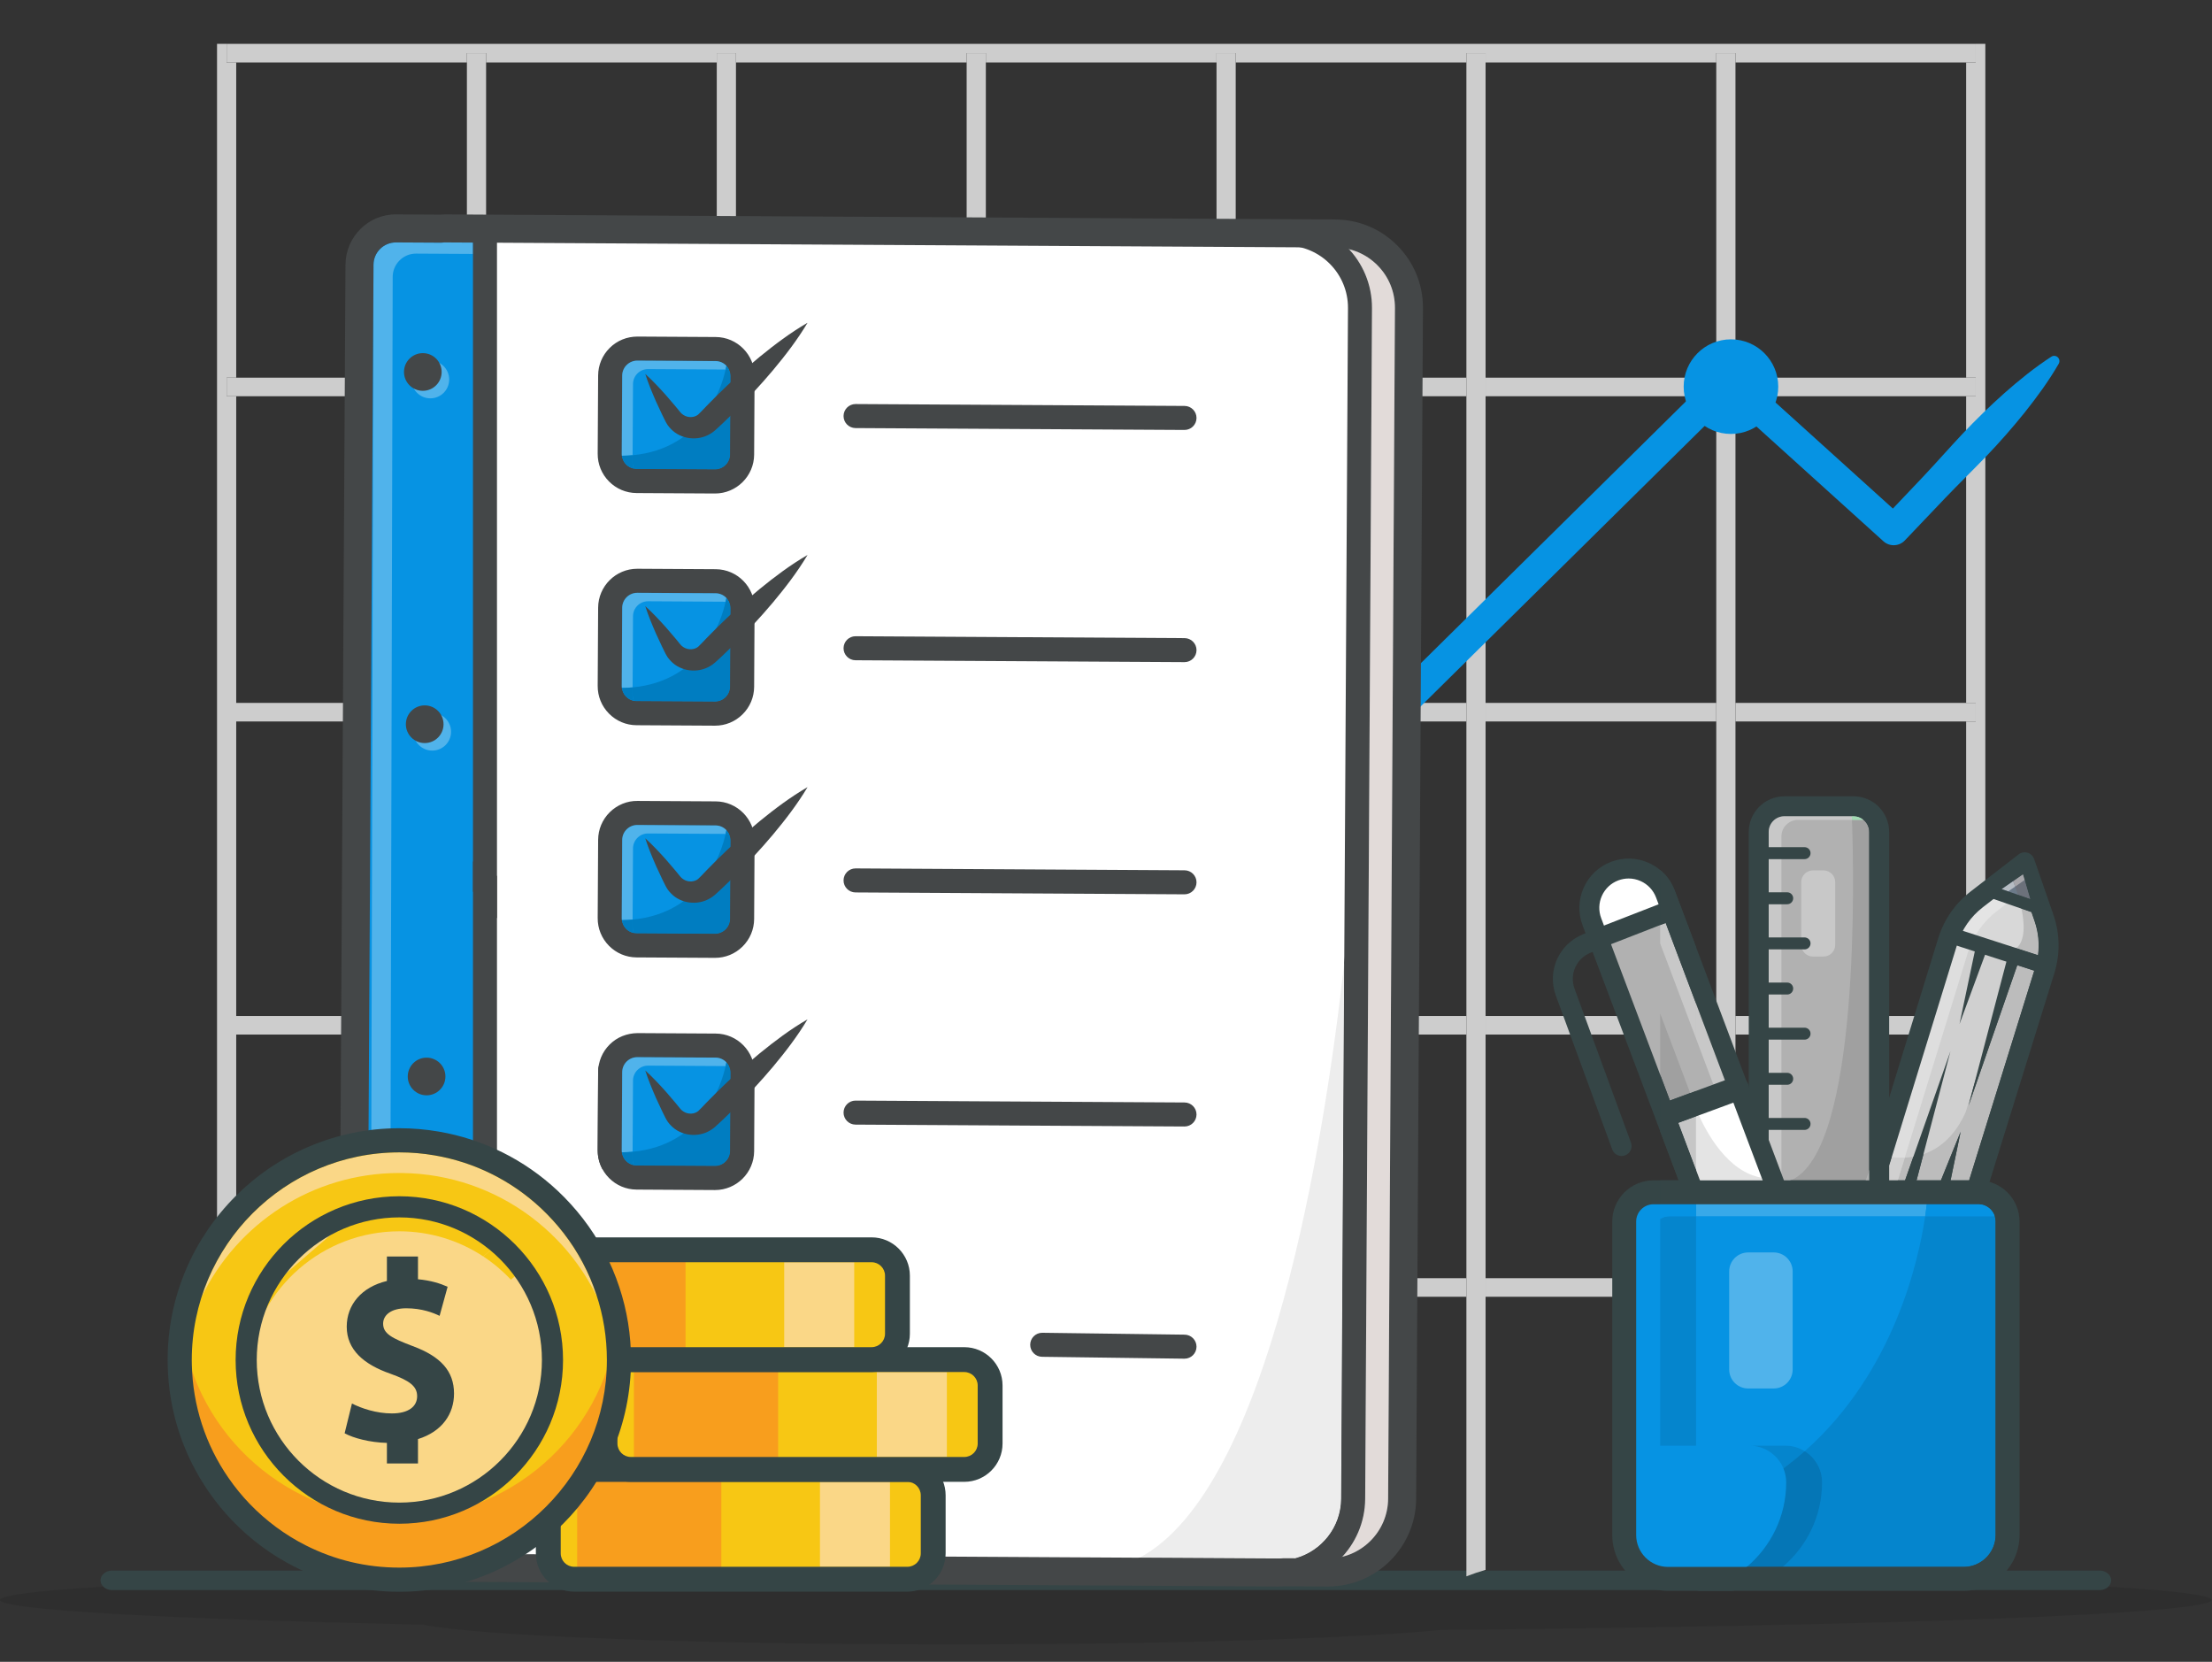 <?xml version="1.0" encoding="UTF-8" standalone="no"?>
<!DOCTYPE svg PUBLIC "-//W3C//DTD SVG 1.1//EN" "http://www.w3.org/Graphics/SVG/1.1/DTD/svg11.dtd">
<svg width="100%" height="100%" viewBox="0 0 450 338" version="1.1" xmlns="http://www.w3.org/2000/svg" xmlns:xlink="http://www.w3.org/1999/xlink" xml:space="preserve" xmlns:serif="http://www.serif.com/" style="fill-rule:evenodd;clip-rule:evenodd;stroke-linejoin:round;stroke-miterlimit:2;">
    <rect x="0" y="0" width="450" height="338" fill="#333333" stroke="none"/>
    <g transform="matrix(1.188,0,0,1,-42.332,5.68434e-14)">
        <path d="M198.57,334.472C154.495,334.472 117.59,332.76 108.071,330.465C63.961,329.29 35.629,327.468 35.629,325.42C35.629,324.452 41.97,323.534 53.32,322.711C53.682,323.134 54.22,323.401 54.82,323.401L395.179,323.401C395.78,323.401 396.318,323.134 396.679,322.711C408.03,323.534 414.371,324.452 414.371,325.42C414.371,328.286 358.894,330.711 282.34,331.533C267.359,333.271 235.479,334.472 198.57,334.472Z" style="fill-opacity:0.09;fill-rule:nonzero;"/>
        <path d="M395.179,323.401L54.82,323.401C53.729,323.401 52.845,322.517 52.845,321.425C52.845,320.334 53.729,319.45 54.82,319.45L395.179,319.45C396.271,319.45 397.155,320.334 397.155,321.425C397.155,322.517 396.271,323.401 395.179,323.401Z" style="fill:rgb(53,69,70);fill-rule:nonzero;"/>
    </g>
    <g id="planning" transform="matrix(0.131,0,0,0.131,-39.507,-94.915)">
        <g transform="matrix(-1.034,0,0,1,4081.22,-1.13687e-13)">
            <path d="M688.02,2899.95L673.621,2899.95L673.621,792.633L3329.41,792.633L3329.41,2720.56C3324.68,2715.02 3319.87,2709.53 3314.98,2704.1L3314.98,2678.56L3300.58,2678.56L3300.58,1339.75L3314.98,1339.75L3314.98,1310.92L3300.58,1310.92L3300.58,821.459L3314.98,821.508L3314.98,792.68L688.02,792.68L688.02,821.508L702.449,821.508L702.449,1310.92L688.02,1310.92L688.02,1339.75L702.449,1339.75L702.449,1815.88L688.02,1815.88L688.02,1844.71L702.449,1844.71L702.449,2300.9L688.02,2300.9L688.02,2329.73L702.449,2329.73L702.449,2885.58L688.02,2885.58L688.02,2899.95Z" style="fill:rgb(205,205,205);fill-rule:nonzero;"/>
            <path d="M3314.98,821.508L2954.13,821.508L2954.13,807.045L2925.31,807.045L2925.31,821.508L2578.86,821.508L2578.86,807.045L2550.03,807.045L2550.03,821.508L2203.57,821.508L2203.57,807.045L2174.74,807.045L2174.74,821.508L1828.29,821.508L1828.29,807.045L1799.47,807.045L1799.47,821.508L1453.01,821.508L1453.01,807.045L1424.18,807.045L1424.18,821.508L1077.73,821.508L1077.73,807.045L1048.9,807.045L1048.9,821.508L688.02,821.508L688.02,792.68L3314.98,792.68L3314.98,821.508Z" style="fill:rgb(205,205,205);fill-rule:nonzero;"/>
            <path d="M3314.98,1339.75L2954.13,1339.75L2954.13,1310.92L3314.98,1310.92L3314.98,1339.75ZM2925.31,1339.75L2578.86,1339.75L2578.86,1310.92L2925.31,1310.92L2925.31,1339.75ZM2550.03,1339.75L2203.57,1339.75L2203.57,1310.92L2550.03,1310.92L2550.03,1339.75ZM2174.74,1339.75L1828.29,1339.75L1828.29,1310.92L2174.74,1310.92L2174.74,1339.75ZM1799.47,1339.75L1453.01,1339.75L1453.01,1310.92L1799.47,1310.92L1799.47,1339.75ZM1424.18,1339.75L1077.73,1339.75L1077.73,1310.92L1424.18,1310.92L1424.18,1339.75ZM1048.9,1339.75L688.02,1339.75L688.02,1310.92L1048.9,1310.92L1048.9,1339.75Z" style="fill:rgb(205,205,205);fill-rule:nonzero;"/>
            <g transform="matrix(1,0,0,1,0,504.96)">
                <path d="M3314.98,1339.75L2954.13,1339.75L2954.13,1310.92L3314.98,1310.92L3314.98,1339.75ZM2925.31,1339.75L2578.86,1339.75L2578.86,1310.92L2925.31,1310.92L2925.31,1339.75ZM2550.03,1339.75L2203.57,1339.75L2203.57,1310.92L2550.03,1310.92L2550.03,1339.75ZM2174.74,1339.75L1828.29,1339.75L1828.29,1310.92L2174.74,1310.92L2174.74,1339.75ZM1799.47,1339.75L1453.01,1339.75L1453.01,1310.92L1799.47,1310.92L1799.47,1339.75ZM1424.18,1339.75L1077.73,1339.75L1077.73,1310.92L1424.18,1310.92L1424.18,1339.75ZM1048.9,1339.75L688.02,1339.75L688.02,1310.92L1048.9,1310.92L1048.9,1339.75Z" style="fill:rgb(205,205,205);fill-rule:nonzero;"/>
            </g>
            <g transform="matrix(1,0,0,1,0,991.063)">
                <path d="M3314.98,1339.75L2954.13,1339.75L2954.13,1310.92L3314.98,1310.92L3314.98,1339.75ZM2925.31,1339.75L2578.86,1339.75L2578.86,1310.92L2925.31,1310.92L2925.31,1339.75ZM2550.03,1339.75L2203.57,1339.75L2203.57,1310.92L2550.03,1310.92L2550.03,1339.75ZM2174.74,1339.75L1828.29,1339.75L1828.29,1310.92L2174.74,1310.92L2174.74,1339.75ZM1799.47,1339.75L1453.01,1339.75L1453.01,1310.92L1799.47,1310.92L1799.47,1339.75ZM1424.18,1339.75L1077.73,1339.75L1077.73,1310.92L1424.18,1310.92L1424.18,1339.75ZM1048.9,1339.75L688.02,1339.75L688.02,1310.92L1048.9,1310.92L1048.9,1339.75Z" style="fill:rgb(205,205,205);fill-rule:nonzero;"/>
            </g>
            <g transform="matrix(1,0,0,1,0,1398.18)">
                <path d="M3314.98,1339.75L2954.13,1339.75L2954.13,1310.92L3314.98,1310.92L3314.98,1339.75ZM2925.31,1339.75L2578.86,1339.75L2578.86,1310.92L2925.31,1310.92L2925.31,1339.75ZM2550.03,1339.75L2203.57,1339.75L2203.57,1310.92L2550.03,1310.92L2550.03,1339.75ZM2174.74,1339.75L1828.29,1339.75L1828.29,1310.92L2174.74,1310.92L2174.74,1339.75ZM1799.47,1339.75L1453.01,1339.75L1453.01,1310.92L1799.47,1310.92L1799.47,1339.75ZM1424.18,1339.75L1077.73,1339.75L1077.73,1310.92L1424.18,1310.92L1424.18,1339.75ZM1048.9,1339.75L688.02,1339.75L688.02,1310.92L1048.9,1310.92L1048.9,1339.75Z" style="fill:rgb(205,205,205);fill-rule:nonzero;"/>
            </g>
            <path d="M968.639,2914.41L688.02,2914.41L688.02,2885.58L963.473,2885.58C964.805,2895.28 966.529,2904.9 968.639,2914.41Z" style="fill:rgb(205,205,205);fill-rule:nonzero;"/>
            <path d="M1048.9,2599.63L1048.9,807.045L1077.73,807.045L1077.73,2570.18C1067.58,2579.43 1057.94,2589.28 1048.9,2599.63Z" style="fill:rgb(205,205,205);fill-rule:nonzero;"/>
            <path d="M1453.01,3171.97C1443.56,3168.21 1433.95,3164.86 1424.18,3161.92L1424.18,807.045L1453.01,807.045L1453.01,3171.97Z" style="fill:rgb(205,205,205);fill-rule:nonzero;"/>
            <rect x="1799.47" y="807.045" width="28.82" height="1838.65" style="fill:rgb(205,205,205);"/>
            <path d="M2174.74,1813.71L2174.74,807.045L2203.57,807.045L2203.57,1785.96C2193.77,1794.94 2184.17,1804.19 2174.74,1813.71Z" style="fill:rgb(205,205,205);fill-rule:nonzero;"/>
            <path d="M2550.03,1601.16L2550.03,807.045L2578.86,807.045L2578.86,1594.86C2569.2,1596.78 2559.59,1598.88 2550.03,1601.16Z" style="fill:rgb(205,205,205);fill-rule:nonzero;"/>
            <path d="M2954.13,1611.99C2944.58,1609.16 2934.97,1606.51 2925.31,1604.04L2925.31,807.045L2954.13,807.045L2954.13,1611.99Z" style="fill:rgb(205,205,205);fill-rule:nonzero;"/>
        </g>
        <g transform="matrix(0.864,0,0,0.864,881.502,348.527)">
            <path d="M1365,1672.5C1365,1720.82 1325.83,1760 1277.5,1760C1229.17,1760 1190,1720.82 1190,1672.5C1190,1624.18 1229.17,1585 1277.5,1585C1325.83,1585 1365,1624.18 1365,1672.5Z" style="fill:rgb(153,204,103);fill-rule:nonzero;"/>
            <path d="M1690,1935C1690,1981.94 1651.94,2020 1605,2020C1558.06,2020 1520,1981.94 1520,1935C1520,1888.06 1558.06,1850 1605,1850C1651.94,1850 1690,1888.06 1690,1935Z" style="fill:rgb(153,204,103);fill-rule:nonzero;"/>
            <path d="M2525,1130C2525,1176.94 2486.94,1215 2440,1215C2393.06,1215 2355,1176.94 2355,1130C2355,1083.06 2393.06,1045 2440,1045C2486.94,1045 2525,1083.06 2525,1130Z" style="fill:url(#_Linear1);fill-rule:nonzero;"/>
            <path d="M993.519,1943.52C999.045,1926.96 1007.08,1912.92 1015.9,1899.65C1024.79,1886.45 1034.74,1874.32 1045.52,1863.02C1056.33,1851.75 1068.24,1841.58 1079.65,1830.9C1091.09,1820.26 1101.98,1809.07 1113.05,1798.05L1245.55,1665.55C1256.29,1654.82 1273.71,1654.82 1284.45,1665.55C1295.18,1676.29 1295.18,1693.71 1284.45,1704.45L1151.95,1836.95C1140.93,1848.02 1129.74,1858.91 1119.1,1870.35C1108.42,1881.76 1098.25,1893.67 1086.98,1904.48C1075.68,1915.26 1063.55,1925.21 1050.35,1934.1C1037.08,1942.92 1023.04,1950.96 1006.48,1956.48C1001.11,1958.27 995.311,1955.38 993.519,1950.01C992.787,1947.82 992.839,1945.55 993.519,1943.52Z" style="fill:rgb(153,204,103);fill-rule:nonzero;"/>
            <path d="M1572.48,1940C1566.22,1940 1559.93,1937.88 1554.77,1933.52L1299.77,1718.52C1288.16,1708.73 1286.68,1691.38 1296.47,1679.77C1306.26,1668.16 1323.62,1666.69 1335.22,1676.47L1590.22,1891.47C1601.83,1901.26 1603.31,1918.61 1593.52,1930.23C1588.08,1936.68 1580.31,1940 1572.48,1940Z" style="fill:rgb(153,204,103);fill-rule:nonzero;"/>
            <path d="M1622.5,1950C1615.4,1950 1608.31,1947.27 1602.93,1941.82C1592.26,1931.01 1592.37,1913.6 1603.18,1902.93L2403.18,1112.93C2413.97,1102.26 2431.39,1102.36 2442.06,1113.18C2452.74,1123.98 2452.63,1141.4 2441.82,1152.07L1641.82,1942.07C1636.46,1947.36 1629.48,1950 1622.5,1950Z" style="fill:url(#_Linear2);fill-rule:nonzero;"/>
            <path d="M2490.94,1132.1L2750.94,1367.1L2712.57,1368.55L2785.01,1292.24C2809.09,1266.74 2832.21,1240.33 2856.22,1214.77C2880.32,1189.28 2905.46,1164.8 2931.76,1141.41C2958.18,1118.14 2985.59,1095.8 3015.86,1076.18C3020.23,1073.35 3026.06,1074.6 3028.9,1078.97C3030.88,1082.04 3030.85,1085.85 3029.14,1088.82C3011.08,1120.04 2990.15,1148.53 2968.24,1176.09C2946.21,1203.54 2923.02,1229.88 2898.78,1255.23C2874.46,1280.5 2849.25,1304.92 2824.99,1330.26L2752.43,1406.45C2742.14,1417.27 2725.09,1417.84 2714.06,1407.9L2454.06,1172.9C2442.79,1162.72 2441.91,1145.33 2452.1,1134.06C2462.28,1122.79 2479.67,1121.91 2490.94,1132.1Z" style="fill:url(#_Linear3);fill-rule:nonzero;"/>
        </g>
        <g transform="matrix(8.285,0,0,8.285,-658.178,524.985)">
            <g transform="matrix(0.175,0,0,0.175,-120.948,-109.458)">
                <path d="M2774.99,2447.06L1782.61,2441.38L1790.61,1044.1C1790.72,1023.88 1807.22,1007.57 1827.44,1007.69L2783.2,1013.16C2827.09,1013.41 2862.46,1049.19 2862.2,1093.08L2854.9,2368.06C2854.65,2411.94 2818.87,2447.32 2774.99,2447.06Z" style="fill:rgb(241,241,241);fill-rule:nonzero;"/>
            </g>
            <g transform="matrix(0.175,0,0,0.175,-120.948,-109.458)">
                <path d="M2790.78,2430.22C2805.89,2413.88 2815.18,2392.08 2815.32,2368.13L2822.62,1093.15C2822.76,1068.81 2813.41,1046.59 2798.06,1029.99C2809.55,1032.77 2820.07,1038.69 2828.58,1047.31C2840.69,1059.55 2847.3,1075.78 2847.2,1092.99L2839.9,2367.97C2839.73,2398.11 2818.81,2423.36 2790.78,2430.22Z" style="fill:rgb(226,219,217);fill-rule:nonzero;"/>
            </g>
            <g transform="matrix(0.175,0,0,0.175,-120.948,-109.458)">
                <path d="M2722.54,2447.06L1730.16,2441.38L1738.16,1044.1C1738.28,1023.88 1754.77,1007.57 1775,1007.69L2730.75,1013.16C2774.64,1013.41 2810.01,1049.19 2809.76,1093.08L2802.46,2368.06C2802.2,2411.94 2766.43,2447.32 2722.54,2447.06Z" style="fill:white;fill-rule:nonzero;"/>
            </g>
            <g transform="matrix(0.175,0,0,0.175,-120.948,-109.458)">
                <path d="M1777.4,1021.82L1777.25,1021.82C1763.54,1021.82 1752.35,1032.94 1752.27,1046.66L1744.36,2427.35L1868.5,2428.06L1868.5,1022.35L1777.4,1021.82Z" style="fill:url(#_Linear4);fill-rule:nonzero;"/>
            </g>
            <g transform="matrix(0.175,0,0,0.175,-120.948,-109.458)">
                <path d="M1770.27,2428.08C1770.21,2428.08 1770.14,2428.07 1770.07,2428.06C1763.03,2427.15 1756.24,2426.41 1749.66,2425.84L1753.15,1046.67C1753.23,1033.39 1763.86,1022.71 1777.36,1022.71L1777.39,1022.71L1825.19,1022.98C1825.29,1022.98 1825.38,1022.99 1825.48,1022.99C1825.96,1022.99 1826.48,1022.94 1826.97,1022.89C1827.77,1022.79 1828.58,1022.69 1829.38,1022.69C1829.53,1022.69 1829.69,1022.7 1829.84,1022.71L1859.68,1022.88L1859.68,1035.03L1798.83,1034.68L1798.68,1034.68C1784.97,1034.68 1773.78,1045.8 1773.7,1059.53L1770.27,2428.08Z" style="fill:white;fill-opacity:0.3;fill-rule:nonzero;"/>
            </g>
            <g transform="matrix(0.175,0,0,0.175,-120.948,-109.458)">
                <path d="M1814.04,1189.68C1802.9,1189.68 1793.87,1180.65 1793.87,1169.51C1793.87,1158.37 1802.9,1149.34 1814.04,1149.34C1825.18,1149.34 1834.21,1158.37 1834.21,1169.51C1834.21,1180.65 1825.18,1189.68 1814.04,1189.68Z" style="fill:white;fill-opacity:0.3;fill-rule:nonzero;"/>
            </g>
            <g transform="matrix(0.175,0,0,0.175,-120.948,-109.458)">
                <path d="M1816.06,1566.9C1804.92,1566.9 1795.88,1557.87 1795.88,1546.73C1795.88,1535.59 1804.92,1526.56 1816.06,1526.56C1827.2,1526.56 1836.23,1535.59 1836.23,1546.73C1836.23,1557.87 1827.2,1566.9 1816.06,1566.9Z" style="fill:white;fill-opacity:0.3;fill-rule:nonzero;"/>
            </g>
            <g transform="matrix(0.175,0,0,0.175,-120.948,-109.458)">
                <path d="M1743.09,2428.6L2722.61,2434.2C2722.74,2434.21 2722.87,2434.21 2723,2434.21C2759.55,2434.21 2789.39,2404.58 2789.6,2367.99L2796.9,1093.01C2797.11,1056.28 2767.4,1026.23 2730.68,1026.03L1777.4,1020.56L1777.25,1020.56C1770.3,1020.56 1763.75,1023.25 1758.8,1028.14C1753.81,1033.07 1751.05,1039.65 1751.01,1046.66L1743.09,2428.6ZM2723,2459.93L2722.47,2459.93L1730.09,2454.24C1722.98,2454.2 1717.26,2448.41 1717.3,2441.31L1725.29,1046.51C1725.37,1032.63 1730.85,1019.61 1740.72,1009.85C1750.52,1000.17 1763.48,994.841 1777.25,994.841L1777.55,994.841L2730.83,1000.3C2781.73,1000.6 2822.91,1042.25 2822.62,1093.15L2815.32,2368.13C2815.03,2418.86 2773.67,2459.93 2723,2459.93Z" style="fill:rgb(68,71,72);fill-rule:nonzero;"/>
            </g>
            <g transform="matrix(0.175,0,0,0.175,-120.948,-109.458)">
                <path d="M2728.54,2431.8L2728.58,2431.8L2775.07,2432.06L2775.45,2432.06C2810.82,2432.07 2839.7,2403.39 2839.9,2367.97L2847.2,1092.99C2847.3,1075.78 2840.69,1059.55 2828.58,1047.31C2816.48,1035.06 2800.33,1028.26 2783.11,1028.17L1829.84,1022.71C1828.88,1022.66 1827.92,1022.78 1826.97,1022.89C1826.38,1022.95 1825.75,1023 1825.19,1022.98L1777.39,1022.71C1763.88,1022.69 1753.23,1033.38 1753.15,1046.67L1745.25,2426.46L2722.63,2432.06C2724.09,2432.12 2725.63,2431.95 2727.12,2431.85C2727.48,2431.83 2728.17,2431.8 2728.54,2431.8ZM2775.45,2462.07L2774.9,2462.07L2728.96,2461.81C2726.62,2461.96 2724.61,2462.13 2722.45,2462.07L1730.07,2456.39C1721.79,2456.34 1715.11,2449.58 1715.15,2441.3L1723.14,1046.5C1723.32,1016.66 1747.78,992.305 1777.56,992.697L1824.53,992.971C1826.45,992.779 1828.2,992.71 1829.99,992.697L2783.28,998.159C2808.52,998.303 2832.18,1008.26 2849.93,1026.21C2867.66,1044.15 2877.35,1067.93 2877.21,1093.16L2869.91,2368.14C2869.61,2420.05 2827.29,2462.07 2775.45,2462.07Z" style="fill:rgb(68,71,72);fill-rule:nonzero;"/>
            </g>
            <g transform="matrix(0.175,0,0,0.175,-120.948,-109.458)">
                <path d="M2118.78,1278.72L2035,1278.24C2018.97,1278.14 2006.04,1265.07 2006.14,1249.04L2006.62,1165.25C2006.71,1149.22 2019.78,1136.3 2035.81,1136.39L2119.6,1136.87C2135.63,1136.96 2148.55,1150.03 2148.46,1166.07L2147.98,1249.85C2147.89,1265.88 2134.82,1278.81 2118.78,1278.72Z" style="fill:url(#_Linear5);fill-rule:nonzero;"/>
            </g>
            <g transform="matrix(0.175,0,0,0.175,-120.948,-109.458)">
                <path d="M2118.86,1265.85L2118.95,1265.86C2127.82,1265.86 2135.07,1258.66 2135.12,1249.78L2135.6,1165.99C2135.62,1161.67 2133.97,1157.6 2130.93,1154.53C2127.89,1151.46 2123.84,1149.76 2119.52,1149.73L2035.74,1149.25C2031.63,1149.17 2027.35,1150.89 2024.28,1153.92C2021.2,1156.96 2019.5,1161.01 2019.48,1165.33L2019,1249.11C2018.97,1253.43 2020.63,1257.5 2023.67,1260.57C2026.7,1263.64 2030.75,1265.35 2035.07,1265.37L2118.86,1265.85ZM2118.95,1291.58L2118.71,1291.58L2034.92,1291.1C2023.74,1291.03 2013.24,1286.62 2005.37,1278.66C1997.51,1270.7 1993.21,1260.16 1993.27,1248.97L1993.75,1165.18C1993.82,1153.99 1998.24,1143.5 2006.19,1135.63C2014.15,1127.76 2024.61,1123.55 2035.88,1123.53L2119.67,1124.01C2142.76,1124.14 2161.45,1143.04 2161.32,1166.14L2160.84,1249.93C2160.71,1272.94 2141.94,1291.58 2118.95,1291.58Z" style="fill:rgb(68,71,72);fill-rule:nonzero;"/>
            </g>
            <g transform="matrix(0.175,0,0,0.175,-120.948,-109.458)">
                <path d="M2118.95,1265.86L2118.86,1265.85L2035.07,1265.37C2030.75,1265.35 2026.7,1263.64 2023.67,1260.57C2021.12,1258 2019.54,1254.71 2019.11,1251.17L2019.2,1251.17C2019.62,1254.69 2021.19,1257.95 2023.73,1260.51C2026.05,1262.87 2028.98,1264.39 2032.16,1264.99C2031.17,1262.86 2030.6,1260.55 2030.62,1258.14L2030.66,1250.58C2105.65,1243.61 2125.87,1178.6 2130.3,1158.83L2131.06,1158.84C2132.05,1158.84 2133.02,1158.96 2133.97,1159.14C2133.25,1157.59 2132.32,1156.12 2131.11,1154.85C2131.12,1154.81 2131.13,1154.78 2131.13,1154.74C2134.04,1157.79 2135.62,1161.77 2135.6,1165.99L2135.12,1249.78C2135.07,1258.66 2127.82,1265.86 2118.95,1265.86Z" style="fill:rgb(0,125,193);fill-rule:nonzero;"/>
            </g>
            <g transform="matrix(0.175,0,0,0.175,-120.948,-109.458)">
                <path d="M2131.46,1276.45L2020.39,1276.08L2012.98,1251.12C2014.43,1251.16 2015.86,1251.18 2017.27,1251.18C2017.89,1251.18 2018.5,1251.18 2019.11,1251.17C2019.54,1254.71 2021.12,1258 2023.67,1260.57C2026.7,1263.64 2030.75,1265.35 2035.07,1265.37L2118.86,1265.85L2118.95,1265.86C2127.82,1265.86 2135.07,1258.66 2135.12,1249.78L2135.6,1165.99C2135.62,1161.77 2134.04,1157.79 2131.13,1154.74C2131.32,1153.71 2131.39,1153.16 2131.39,1153.16L2138.79,1149.64L2145.93,1261.48L2131.46,1276.45Z" style="fill:rgb(68,71,72);fill-rule:nonzero;"/>
            </g>
            <g transform="matrix(0.175,0,0,0.175,-120.948,-109.458)">
                <path d="M2019.2,1251.17C2019.12,1250.49 2019.08,1249.81 2019.08,1249.12L2019.56,1165.33C2019.59,1161.03 2021.28,1157 2024.34,1153.98C2027.36,1150.99 2031.37,1149.33 2035.63,1149.33L2035.74,1149.33L2119.52,1149.82C2123.82,1149.84 2127.85,1151.54 2130.87,1154.59C2130.95,1154.68 2131.03,1154.76 2131.11,1154.85C2130.94,1155.81 2130.68,1157.16 2130.3,1158.83L2047.28,1158.35L2047.17,1158.35C2042.91,1158.35 2038.9,1160.01 2035.87,1163C2032.82,1166.02 2031.12,1170.05 2031.1,1174.35L2030.66,1250.58C2026.98,1250.92 2023.15,1251.12 2019.2,1251.17Z" style="fill:white;fill-opacity:0.3;fill-rule:nonzero;"/>
            </g>
            <g transform="matrix(0.175,0,0,0.175,-120.948,-109.458)">
                <path d="M2032.16,1264.99C2028.98,1264.39 2026.05,1262.87 2023.73,1260.51C2021.19,1257.95 2019.62,1254.69 2019.2,1251.17C2023.15,1251.12 2026.98,1250.92 2030.66,1250.58L2030.62,1258.14C2030.6,1260.55 2031.17,1262.86 2032.16,1264.99ZM2133.97,1159.14C2133.02,1158.96 2132.05,1158.84 2131.06,1158.84L2130.3,1158.83C2130.68,1157.16 2130.94,1155.81 2131.11,1154.85C2132.32,1156.12 2133.25,1157.59 2133.97,1159.14Z" style="fill:rgb(0,125,193);fill-rule:nonzero;"/>
            </g>
            <g transform="matrix(0.175,0,0,0.175,-120.948,-109.458)">
                <path d="M2269.47,1208.65L2621.79,1210.67" style="fill:none;fill-rule:nonzero;"/>
            </g>
            <g transform="matrix(0.175,0,0,0.175,-120.948,-109.458)">
                <path d="M2621.8,1223.53L2621.72,1223.53L2269.4,1221.52C2262.3,1221.47 2256.57,1215.68 2256.61,1208.58C2256.65,1201.5 2262.4,1195.79 2269.47,1195.79L2269.55,1195.79L2621.87,1197.81C2628.97,1197.85 2634.7,1203.64 2634.66,1210.74C2634.62,1217.82 2628.87,1223.53 2621.8,1223.53Z" style="fill:rgb(68,71,72);fill-rule:nonzero;"/>
            </g>
            <g transform="matrix(0.175,0,0,0.175,-120.948,-109.458)">
                <path d="M2044.22,1163.54C2052.15,1170.73 2059.31,1178.41 2066.3,1186.21C2069.76,1190.13 2073.17,1194.08 2076.49,1198.1L2081.43,1204.14C2082.35,1205.37 2082.76,1205.51 2083.36,1206.19C2084.04,1206.62 2084.54,1207.2 2085.22,1207.55C2090.33,1210.83 2096.9,1210.27 2100.83,1207.11C2101.96,1206.26 2106.47,1201.4 2109.85,1197.88L2120.76,1186.85C2135.45,1172.3 2150.78,1158.38 2166.81,1145.19C2182.91,1132.06 2199.56,1119.49 2218.04,1108.76C2207.1,1127.11 2194.34,1143.62 2181.03,1159.57C2167.65,1175.45 2153.56,1190.61 2138.84,1205.14L2127.69,1215.92L2122.01,1221.21C2120.54,1222.57 2117.22,1225.79 2113.91,1227.64C2100.4,1235.92 2082.21,1233.41 2071.89,1222.66C2070.52,1221.42 2069.45,1219.92 2068.33,1218.49C2067.44,1217.06 2066.22,1215.19 2065.8,1214.21L2062.34,1207.21C2060.06,1202.53 2057.87,1197.79 2055.73,1193.02C2051.53,1183.43 2047.49,1173.73 2044.22,1163.54Z" style="fill:rgb(68,71,72);fill-rule:nonzero;"/>
            </g>
            <g transform="matrix(0.175,0,0,0.175,-120.948,-109.458)">
                <path d="M2118.78,1527.35L2035,1526.87C2018.97,1526.78 2006.04,1513.71 2006.14,1497.68L2006.62,1413.89C2006.71,1397.86 2019.78,1384.94 2035.81,1385.03L2119.6,1385.51C2135.63,1385.6 2148.55,1398.67 2148.46,1414.7L2147.98,1498.49C2147.89,1514.52 2134.82,1527.44 2118.78,1527.35Z" style="fill:url(#_Linear6);fill-rule:nonzero;"/>
            </g>
            <g transform="matrix(0.175,0,0,0.175,-120.948,-109.458)">
                <path d="M2035.65,1397.89C2026.77,1397.89 2019.53,1405.08 2019.48,1413.96L2019,1497.75C2018.97,1502.07 2020.63,1506.14 2023.67,1509.21C2026.7,1512.28 2030.75,1513.99 2035.07,1514.01L2118.86,1514.49L2118.95,1514.49C2127.83,1514.49 2135.07,1507.3 2135.12,1498.42L2135.6,1414.63C2135.62,1410.31 2133.97,1406.24 2130.93,1403.17C2127.89,1400.1 2123.84,1398.39 2119.52,1398.37L2035.74,1397.89L2035.65,1397.89ZM2118.96,1540.21L2118.71,1540.21L2034.92,1539.73C2023.73,1539.67 2013.24,1535.25 2005.37,1527.29C1997.51,1519.34 1993.21,1508.79 1993.27,1497.6L1993.75,1413.82C1993.89,1390.8 2012.66,1372.17 2035.64,1372.17L2035.88,1372.17L2119.67,1372.65C2142.76,1372.78 2161.45,1391.67 2161.32,1414.77L2160.84,1498.56C2160.77,1509.75 2156.36,1520.25 2148.4,1528.11C2140.5,1535.92 2130.06,1540.21 2118.96,1540.21Z" style="fill:rgb(68,71,72);fill-rule:nonzero;"/>
            </g>
            <g transform="matrix(0.175,0,0,0.175,-120.948,-109.458)">
                <path d="M2118.95,1514.49L2118.86,1514.49L2035.07,1514.01C2030.75,1513.99 2026.7,1512.28 2023.67,1509.21C2021.12,1506.63 2019.54,1503.35 2019.11,1499.81L2019.2,1499.81C2019.62,1503.33 2021.19,1506.59 2023.73,1509.15C2026.05,1511.5 2028.98,1513.03 2032.16,1513.63C2031.17,1511.5 2030.6,1509.19 2030.62,1506.77L2030.66,1499.21C2105.65,1492.24 2125.87,1427.24 2130.3,1407.47L2131.06,1407.47C2132.05,1407.48 2133.02,1407.59 2133.97,1407.77C2133.25,1406.22 2132.32,1404.76 2131.11,1403.48C2131.12,1403.45 2131.13,1403.41 2131.13,1403.38C2134.04,1406.42 2135.62,1410.41 2135.6,1414.63L2135.12,1498.42C2135.07,1507.3 2127.83,1514.49 2118.95,1514.49Z" style="fill:rgb(0,125,193);fill-rule:nonzero;"/>
            </g>
            <g transform="matrix(0.175,0,0,0.175,-120.948,-109.458)">
                <path d="M2131.46,1525.09L2020.39,1524.72L2012.98,1499.76C2014.43,1499.8 2015.86,1499.82 2017.27,1499.82C2017.89,1499.82 2018.5,1499.81 2019.11,1499.81C2019.54,1503.35 2021.12,1506.63 2023.67,1509.21C2026.7,1512.28 2030.75,1513.99 2035.07,1514.01L2118.86,1514.49L2118.95,1514.49C2127.83,1514.49 2135.07,1507.3 2135.12,1498.42L2135.6,1414.63C2135.62,1410.41 2134.04,1406.42 2131.13,1403.38C2131.32,1402.35 2131.39,1401.79 2131.39,1401.79L2138.79,1398.28L2145.93,1510.12L2131.46,1525.09Z" style="fill:rgb(68,71,72);fill-rule:nonzero;"/>
            </g>
            <g transform="matrix(0.175,0,0,0.175,-120.948,-109.458)">
                <path d="M2019.2,1499.81C2019.12,1499.13 2019.08,1498.44 2019.08,1497.75L2019.56,1413.96C2019.59,1409.67 2021.28,1405.64 2024.34,1402.62C2027.36,1399.63 2031.37,1397.97 2035.63,1397.97L2035.74,1397.97L2119.52,1398.45C2123.82,1398.48 2127.85,1400.17 2130.87,1403.23C2130.95,1403.31 2131.03,1403.4 2131.11,1403.48C2130.94,1404.44 2130.68,1405.79 2130.3,1407.47L2047.28,1406.99L2047.16,1406.99C2042.91,1406.99 2038.9,1408.65 2035.87,1411.64C2032.82,1414.66 2031.12,1418.69 2031.1,1422.98L2030.66,1499.21C2026.98,1499.55 2023.15,1499.76 2019.2,1499.81Z" style="fill:white;fill-opacity:0.3;fill-rule:nonzero;"/>
            </g>
            <g transform="matrix(0.175,0,0,0.175,-120.948,-109.458)">
                <path d="M2032.16,1513.63C2028.98,1513.03 2026.05,1511.5 2023.73,1509.15C2021.19,1506.59 2019.62,1503.33 2019.2,1499.81C2023.15,1499.76 2026.98,1499.55 2030.66,1499.21L2030.62,1506.77C2030.6,1509.19 2031.17,1511.5 2032.16,1513.63ZM2133.97,1407.77C2133.02,1407.59 2132.05,1407.48 2131.06,1407.47L2130.3,1407.47C2130.68,1405.79 2130.94,1404.44 2131.11,1403.48C2132.32,1404.76 2133.25,1406.22 2133.97,1407.77Z" style="fill:rgb(0,125,193);fill-rule:nonzero;"/>
            </g>
            <g transform="matrix(0.175,0,0,0.175,-120.948,-109.458)">
                <path d="M2269.47,1457.29L2621.79,1459.31" style="fill:none;fill-rule:nonzero;"/>
            </g>
            <g transform="matrix(0.175,0,0,0.175,-120.948,-109.458)">
                <path d="M2621.8,1472.17L2621.72,1472.17L2269.4,1470.15C2262.3,1470.11 2256.57,1464.32 2256.61,1457.22C2256.65,1450.14 2262.4,1444.43 2269.47,1444.43L2269.55,1444.43L2621.87,1446.45C2628.97,1446.49 2634.7,1452.28 2634.66,1459.38C2634.62,1466.46 2628.87,1472.17 2621.8,1472.17Z" style="fill:rgb(68,71,72);fill-rule:nonzero;"/>
            </g>
            <g transform="matrix(0.175,0,0,0.175,-120.948,-109.458)">
                <path d="M2044.22,1412.17C2052.15,1419.36 2059.31,1427.05 2066.3,1434.84C2069.76,1438.77 2073.17,1442.72 2076.49,1446.73L2081.43,1452.77C2082.35,1454.01 2082.76,1454.15 2083.36,1454.83C2084.04,1455.26 2084.54,1455.84 2085.22,1456.19C2090.33,1459.47 2096.9,1458.9 2100.83,1455.75C2101.96,1454.9 2106.47,1450.03 2109.85,1446.51L2120.76,1435.49C2135.45,1420.93 2150.78,1407.02 2166.81,1393.82C2182.91,1380.69 2199.56,1368.13 2218.04,1357.4C2207.1,1375.75 2194.34,1392.26 2181.03,1408.21C2167.65,1424.08 2153.56,1439.25 2138.84,1453.77L2127.69,1464.55L2122.01,1469.84C2120.54,1471.21 2117.22,1474.42 2113.91,1476.27C2100.4,1484.55 2082.21,1482.04 2071.89,1471.3C2070.52,1470.06 2069.45,1468.55 2068.33,1467.13C2067.44,1465.7 2066.22,1463.82 2065.8,1462.84L2062.34,1455.84C2060.06,1451.16 2057.87,1446.42 2055.73,1441.65C2051.53,1432.06 2047.49,1422.37 2044.22,1412.17Z" style="fill:rgb(68,71,72);fill-rule:nonzero;"/>
            </g>
            <g transform="matrix(0.175,0,0,0.175,-120.948,-109.458)">
                <path d="M2118.78,1775.99L2035,1775.51C2018.97,1775.42 2006.04,1762.34 2006.14,1746.31L2006.62,1662.53C2006.71,1646.49 2019.78,1633.57 2035.81,1633.66L2119.6,1634.14C2135.63,1634.24 2148.55,1647.31 2148.46,1663.34L2147.98,1747.12C2147.89,1763.16 2134.82,1776.08 2118.78,1775.99Z" style="fill:url(#_Linear7);fill-rule:nonzero;"/>
            </g>
            <g transform="matrix(0.175,0,0,0.175,-120.948,-109.458)">
                <path d="M2035.64,1646.52C2031.36,1646.52 2027.32,1648.18 2024.28,1651.19C2021.2,1654.23 2019.5,1658.28 2019.48,1662.6L2019,1746.38C2018.97,1750.7 2020.63,1754.78 2023.67,1757.85C2026.7,1760.92 2030.75,1762.62 2035.07,1762.65L2118.86,1763.13L2118.96,1763.13C2123.24,1763.13 2127.27,1761.47 2130.32,1758.46C2133.39,1755.42 2135.09,1751.37 2135.12,1747.05L2135.6,1663.26C2135.65,1654.35 2128.44,1647.06 2119.52,1647L2035.74,1646.53L2035.64,1646.52ZM2118.96,1788.85L2118.71,1788.85L2034.92,1788.37C2023.73,1788.3 2013.24,1783.88 2005.37,1775.93C1997.51,1767.97 1993.21,1757.43 1993.27,1746.24L1993.75,1662.45C1993.82,1651.26 1998.24,1640.77 2006.19,1632.9C2014.15,1625.03 2024.89,1620.63 2035.88,1620.8L2119.67,1621.28C2142.77,1621.42 2161.45,1640.32 2161.32,1663.41L2160.84,1747.2C2160.77,1758.39 2156.36,1768.88 2148.4,1776.75C2140.5,1784.56 2130.06,1788.85 2118.96,1788.85Z" style="fill:rgb(68,71,72);fill-rule:nonzero;"/>
            </g>
            <g transform="matrix(0.175,0,0,0.175,-120.948,-109.458)">
                <path d="M2118.96,1763.13L2118.86,1763.13L2035.07,1762.65C2030.75,1762.62 2026.7,1760.92 2023.67,1757.85C2021.12,1755.27 2019.54,1751.98 2019.11,1748.44L2019.2,1748.44C2019.62,1751.96 2021.19,1755.22 2023.73,1757.79C2026.05,1760.14 2028.98,1761.66 2032.16,1762.26C2031.17,1760.13 2030.6,1757.82 2030.62,1755.41L2030.66,1747.85C2105.65,1740.88 2125.87,1675.87 2130.3,1656.1L2131.06,1656.11C2132.05,1656.11 2133.02,1656.23 2133.97,1656.41C2133.25,1654.86 2132.32,1653.4 2131.11,1652.12C2131.12,1652.09 2131.13,1652.05 2131.13,1652.02C2133.92,1654.95 2135.62,1658.91 2135.6,1663.26L2135.12,1747.05C2135.09,1751.37 2133.39,1755.42 2130.32,1758.46C2127.27,1761.47 2123.24,1763.13 2118.96,1763.13Z" style="fill:rgb(0,125,193);fill-rule:nonzero;"/>
            </g>
            <g transform="matrix(0.175,0,0,0.175,-120.948,-109.458)">
                <path d="M2131.46,1773.72L2020.39,1773.35L2012.98,1748.4C2014.43,1748.43 2015.86,1748.45 2017.27,1748.45C2017.89,1748.45 2018.5,1748.45 2019.11,1748.44C2019.54,1751.98 2021.12,1755.27 2023.67,1757.85C2026.7,1760.92 2030.75,1762.62 2035.07,1762.65L2118.86,1763.13L2118.96,1763.13C2123.24,1763.13 2127.27,1761.47 2130.32,1758.46C2133.39,1755.42 2135.09,1751.37 2135.12,1747.05L2135.6,1663.26C2135.62,1658.91 2133.92,1654.95 2131.13,1652.02C2131.32,1650.99 2131.39,1650.43 2131.39,1650.43L2138.79,1646.91L2145.93,1758.75L2131.46,1773.72Z" style="fill:rgb(68,71,72);fill-rule:nonzero;"/>
            </g>
            <g transform="matrix(0.175,0,0,0.175,-120.948,-109.458)">
                <path d="M2019.2,1748.44C2019.12,1747.77 2019.08,1747.08 2019.08,1746.39L2019.56,1662.6C2019.59,1658.3 2021.28,1654.27 2024.34,1651.25C2027.36,1648.26 2031.37,1646.61 2035.63,1646.61L2035.74,1646.61L2119.52,1647.09C2123.82,1647.11 2127.85,1648.81 2130.87,1651.86C2130.95,1651.95 2131.03,1652.03 2131.11,1652.12C2130.94,1653.08 2130.68,1654.43 2130.3,1656.1L2047.28,1655.63L2047.17,1655.63C2042.91,1655.63 2038.9,1657.28 2035.87,1660.27C2032.82,1663.29 2031.12,1667.32 2031.1,1671.62L2030.66,1747.85C2026.98,1748.19 2023.15,1748.39 2019.2,1748.44Z" style="fill:white;fill-opacity:0.3;fill-rule:nonzero;"/>
            </g>
            <g transform="matrix(0.175,0,0,0.175,-120.948,-109.458)">
                <path d="M2032.16,1762.26C2028.98,1761.66 2026.05,1760.14 2023.73,1757.79C2021.19,1755.22 2019.62,1751.96 2019.2,1748.44C2023.15,1748.39 2026.98,1748.19 2030.66,1747.85L2030.62,1755.41C2030.6,1757.82 2031.17,1760.13 2032.16,1762.26ZM2133.97,1656.41C2133.02,1656.23 2132.05,1656.11 2131.06,1656.11L2130.3,1656.1C2130.68,1654.43 2130.94,1653.08 2131.11,1652.12C2132.32,1653.4 2133.25,1654.86 2133.97,1656.41Z" style="fill:rgb(0,125,193);fill-rule:nonzero;"/>
            </g>
            <g transform="matrix(0.175,0,0,0.175,-120.948,-109.458)">
                <path d="M2269.47,1705.93L2621.79,1707.94" style="fill:none;fill-rule:nonzero;"/>
            </g>
            <g transform="matrix(0.175,0,0,0.175,-120.948,-109.458)">
                <path d="M2621.8,1720.81L2621.72,1720.81L2269.4,1718.79C2262.3,1718.75 2256.57,1712.95 2256.61,1705.85C2256.65,1698.77 2262.4,1693.06 2269.47,1693.06L2269.55,1693.06L2621.87,1695.08C2628.97,1695.13 2634.7,1700.92 2634.66,1708.02C2634.62,1715.1 2628.87,1720.81 2621.8,1720.81Z" style="fill:rgb(68,71,72);fill-rule:nonzero;"/>
            </g>
            <g transform="matrix(0.175,0,0,0.175,-120.948,-109.458)">
                <path d="M2044.22,1660.81C2052.15,1668 2059.31,1675.69 2066.3,1683.48C2069.76,1687.4 2073.17,1691.36 2076.49,1695.37L2081.43,1701.41C2082.35,1702.64 2082.76,1702.78 2083.36,1703.46C2084.04,1703.89 2084.54,1704.47 2085.22,1704.82C2090.33,1708.1 2096.9,1707.54 2100.83,1704.38C2101.96,1703.53 2106.47,1698.67 2109.85,1695.15L2120.76,1684.12C2135.45,1669.57 2150.78,1655.66 2166.81,1642.46C2182.91,1629.33 2199.56,1616.76 2218.04,1606.03C2207.1,1624.38 2194.34,1640.89 2181.03,1656.84C2167.65,1672.72 2153.56,1687.88 2138.84,1702.41L2127.69,1713.19L2122.01,1718.48C2120.54,1719.84 2117.22,1723.06 2113.91,1724.91C2100.4,1733.19 2082.21,1730.68 2071.89,1719.93C2070.52,1718.69 2069.45,1717.19 2068.33,1715.76C2067.44,1714.33 2066.22,1712.46 2065.8,1711.48L2062.34,1704.48C2060.06,1699.8 2057.87,1695.06 2055.73,1690.29C2051.53,1680.7 2047.49,1671 2044.22,1660.81Z" style="fill:rgb(68,71,72);fill-rule:nonzero;"/>
            </g>
            <g transform="matrix(0.175,0,0,0.175,-120.948,-109.458)">
                <path d="M2118.78,2024.62L2035,2024.14C2018.97,2024.05 2006.04,2010.98 2006.14,1994.95L2006.62,1911.16C2006.71,1895.13 2019.78,1882.21 2035.81,1882.3L2119.6,1882.78C2135.63,1882.87 2148.55,1895.94 2148.46,1911.97L2147.98,1995.76C2147.89,2011.79 2134.82,2024.72 2118.78,2024.62Z" style="fill:url(#_Linear8);fill-rule:nonzero;"/>
            </g>
            <g transform="matrix(0.175,0,0,0.175,-120.948,-109.458)">
                <path d="M2118.86,2011.76L2118.95,2011.77C2127.82,2011.77 2135.07,2004.57 2135.12,1995.69L2135.6,1911.9C2135.65,1902.99 2128.44,1895.69 2119.52,1895.64L2035.74,1895.16L2035.64,1895.16C2031.36,1895.16 2027.32,1896.82 2024.28,1899.83C2021.2,1902.87 2019.5,1906.92 2019.48,1911.24L2019,1995.02C2018.97,1999.34 2020.63,2003.41 2023.67,2006.48C2026.7,2009.55 2030.75,2011.26 2035.07,2011.28L2118.86,2011.76ZM2118.95,2037.49L2118.71,2037.49L2034.92,2037C2023.74,2036.94 2013.24,2032.52 2005.37,2024.56C1997.51,2016.61 1993.21,2006.06 1993.27,1994.88L1993.75,1911.09C1993.82,1899.9 1998.24,1889.4 2006.19,1881.54C2014.15,1873.67 2024.61,1869.6 2035.88,1869.44L2119.67,1869.92C2142.77,1870.05 2161.45,1888.95 2161.32,1912.05L2160.84,1995.83C2160.71,2018.85 2141.94,2037.49 2118.95,2037.49Z" style="fill:rgb(68,71,72);fill-rule:nonzero;"/>
            </g>
            <g transform="matrix(0.175,0,0,0.175,-120.948,-109.458)">
                <path d="M2118.95,2011.77L2118.86,2011.76L2035.07,2011.28C2030.75,2011.26 2026.7,2009.55 2023.67,2006.48C2021.12,2003.9 2019.54,2000.62 2019.11,1997.08L2019.2,1997.08C2019.62,2000.6 2021.19,2003.86 2023.73,2006.42C2026.05,2008.78 2028.98,2010.3 2032.16,2010.9C2031.17,2008.77 2030.6,2006.46 2030.62,2004.04L2030.66,1996.48C2105.65,1989.52 2125.87,1924.51 2130.3,1904.74L2131.06,1904.74C2132.05,1904.75 2133.02,1904.87 2133.97,1905.04C2133.25,1903.49 2132.32,1902.03 2131.11,1900.75C2131.12,1900.72 2131.13,1900.69 2131.13,1900.66C2133.92,1903.59 2135.62,1907.55 2135.6,1911.9L2135.12,1995.69C2135.07,2004.57 2127.82,2011.77 2118.95,2011.77Z" style="fill:rgb(0,125,193);fill-rule:nonzero;"/>
            </g>
            <g transform="matrix(0.175,0,0,0.175,-120.948,-109.458)">
                <path d="M2131.46,2022.36L2020.39,2021.99L2012.98,1997.03C2014.43,1997.07 2015.86,1997.09 2017.27,1997.09C2017.89,1997.09 2018.5,1997.09 2019.11,1997.08C2019.54,2000.62 2021.12,2003.9 2023.67,2006.48C2026.7,2009.55 2030.75,2011.26 2035.07,2011.28L2118.86,2011.76L2118.95,2011.77C2127.82,2011.77 2135.07,2004.57 2135.12,1995.69L2135.6,1911.9C2135.62,1907.55 2133.92,1903.59 2131.13,1900.66C2131.32,1899.62 2131.39,1899.06 2131.39,1899.06L2138.79,1895.55L2145.93,2007.39L2131.46,2022.36Z" style="fill:rgb(68,71,72);fill-rule:nonzero;"/>
            </g>
            <g transform="matrix(0.175,0,0,0.175,-120.948,-109.458)">
                <path d="M2019.2,1997.08C2019.12,1996.4 2019.08,1995.72 2019.08,1995.02L2019.56,1911.24C2019.59,1906.94 2021.28,1902.91 2024.34,1899.89C2027.36,1896.9 2031.37,1895.24 2035.63,1895.24L2035.74,1895.24L2119.52,1895.72C2123.82,1895.75 2127.85,1897.44 2130.87,1900.5C2130.95,1900.58 2131.03,1900.67 2131.11,1900.75C2130.94,1901.72 2130.68,1903.06 2130.3,1904.74L2047.28,1904.26L2047.17,1904.26C2042.91,1904.26 2038.9,1905.92 2035.87,1908.91C2032.82,1911.93 2031.12,1915.96 2031.1,1920.25L2030.66,1996.48C2026.98,1996.83 2023.15,1997.03 2019.2,1997.08Z" style="fill:white;fill-opacity:0.3;fill-rule:nonzero;"/>
            </g>
            <g transform="matrix(0.175,0,0,0.175,-120.948,-109.458)">
                <path d="M2032.16,2010.9C2028.98,2010.3 2026.05,2008.78 2023.73,2006.42C2021.19,2003.86 2019.62,2000.6 2019.2,1997.08C2023.15,1997.03 2026.98,1996.83 2030.66,1996.48L2030.62,2004.04C2030.6,2006.46 2031.17,2008.77 2032.16,2010.9ZM2133.97,1905.04C2133.02,1904.87 2132.05,1904.75 2131.06,1904.74L2130.3,1904.74C2130.68,1903.06 2130.94,1901.72 2131.11,1900.75C2132.32,1902.03 2133.25,1903.49 2133.97,1905.04Z" style="fill:rgb(0,125,193);fill-rule:nonzero;"/>
            </g>
            <g transform="matrix(0.175,0,0,0.175,-120.948,-109.458)">
                <path d="M2621.8,1969.44L2621.72,1969.44L2269.4,1967.42C2262.3,1967.38 2256.57,1961.59 2256.61,1954.49C2256.65,1947.41 2262.4,1941.7 2269.47,1941.7L2269.55,1941.7L2621.87,1943.72C2628.97,1943.76 2634.7,1949.55 2634.66,1956.65C2634.62,1963.73 2628.87,1969.44 2621.8,1969.44Z" style="fill:rgb(68,71,72);fill-rule:nonzero;"/>
            </g>
            <g transform="matrix(0.175,0,0,0.175,-120.948,-109.458)">
                <path d="M2044.22,1909.44C2052.15,1916.63 2059.31,1924.32 2066.3,1932.12C2069.76,1936.04 2073.17,1939.99 2076.49,1944L2081.43,1950.05C2082.35,1951.28 2082.76,1951.42 2083.36,1952.1C2084.04,1952.53 2084.54,1953.11 2085.22,1953.46C2090.33,1956.74 2096.9,1956.17 2100.83,1953.02C2101.96,1952.17 2106.47,1947.3 2109.85,1943.79L2120.76,1932.76C2135.45,1918.21 2150.78,1904.29 2166.81,1891.09C2182.91,1877.96 2199.56,1865.4 2218.04,1854.67C2207.1,1873.02 2194.34,1889.53 2181.03,1905.48C2167.65,1921.36 2153.56,1936.52 2138.84,1951.04L2127.69,1961.82L2122.01,1967.11C2120.54,1968.48 2117.22,1971.7 2113.91,1973.54C2100.4,1981.83 2082.21,1979.31 2071.89,1968.57C2070.52,1967.33 2069.45,1965.83 2068.33,1964.4C2067.44,1962.97 2066.22,1961.09 2065.8,1960.11L2062.34,1953.12C2060.06,1948.44 2057.87,1943.7 2055.73,1938.93C2051.53,1929.33 2047.49,1919.64 2044.22,1909.44Z" style="fill:rgb(68,71,72);fill-rule:nonzero;"/>
            </g>
            <g transform="matrix(0.175,0,0,0.175,-120.948,-109.458)">
                <path d="M2621.8,2218.08L2621.72,2218.08L2469.32,2216.06C2462.22,2216.02 2456.49,2210.23 2456.53,2203.13C2456.57,2196.05 2462.32,2190.34 2469.39,2190.34L2469.47,2190.34L2621.87,2192.35C2628.97,2192.4 2634.7,2198.19 2634.66,2205.29C2634.62,2212.37 2628.87,2218.08 2621.8,2218.08Z" style="fill:rgb(68,71,72);fill-rule:nonzero;"/>
            </g>
            <g transform="matrix(0.175,0,0,0.175,-120.948,-109.458)">
                <path d="M1826.14,1161.44C1826.14,1172.58 1817.11,1181.62 1805.97,1181.62C1794.83,1181.62 1785.8,1172.58 1785.8,1161.44C1785.8,1150.3 1794.83,1141.27 1805.97,1141.27C1817.11,1141.27 1826.14,1150.3 1826.14,1161.44Z" style="fill:rgb(68,71,72);fill-rule:nonzero;"/>
            </g>
            <g transform="matrix(0.175,0,0,0.175,-120.948,-109.458)">
                <path d="M1828.16,1538.66C1828.16,1549.8 1819.13,1558.84 1807.99,1558.84C1796.85,1558.84 1787.81,1549.8 1787.81,1538.66C1787.81,1527.52 1796.85,1518.49 1807.99,1518.49C1819.13,1518.49 1828.16,1527.52 1828.16,1538.66Z" style="fill:rgb(68,71,72);fill-rule:nonzero;"/>
            </g>
            <g transform="matrix(0.175,0,0,0.175,-120.948,-109.458)">
                <path d="M1830.18,1915.88C1830.18,1927.02 1821.15,1936.05 1810,1936.05C1798.86,1936.05 1789.83,1927.02 1789.83,1915.88C1789.83,1904.74 1798.86,1895.71 1810,1895.71C1821.15,1895.71 1830.18,1904.74 1830.18,1915.88Z" style="fill:rgb(68,71,72);fill-rule:nonzero;"/>
            </g>
            <g transform="matrix(0.175,0,0,0.175,-120.948,-109.458)">
                <path d="M1832.19,2293.1C1832.19,2304.24 1823.16,2313.27 1812.02,2313.27C1800.88,2313.27 1791.85,2304.24 1791.85,2293.1C1791.85,2281.96 1800.88,2272.93 1812.02,2272.93C1823.16,2272.93 1832.19,2281.96 1832.19,2293.1Z" style="fill:rgb(68,71,72);fill-rule:nonzero;"/>
            </g>
            <g transform="matrix(0.175,0,0,0.175,-120.948,-109.458)">
                <path d="M1872.54,2447.29C1865.44,2447.29 1859.68,2441.53 1859.68,2434.43L1859.68,1009.07C1859.68,1001.97 1865.44,996.208 1872.54,996.208C1879.64,996.208 1885.4,1001.97 1885.4,1009.07L1885.4,2434.43C1885.4,2441.53 1879.64,2447.29 1872.54,2447.29Z" style="fill:rgb(68,71,72);fill-rule:nonzero;"/>
            </g>
            <g transform="matrix(0.175,0,0,0.175,-120.948,-109.458)">
                <path d="M1715.15,2441.52L1715.15,2441.51L1715.15,2441.52ZM1715.15,2441.43L1715.15,2441.4L1715.15,2441.43ZM1715.15,2441.32L1715.15,2441.29L1715.21,2431.37L1715.15,2441.3L1715.15,2441.32Z" style="fill:rgb(109,77,65);fill-rule:nonzero;"/>
            </g>
            <g transform="matrix(0.175,0,0,0.175,-120.948,-109.458)">
                <path d="M1770.23,1665.45C1763.53,1663.28 1756.67,1661.36 1749.64,1659.69L1749.66,1656.12C1756.24,1656.69 1763.03,1657.43 1770.07,1658.34C1770.14,1658.35 1770.21,1658.36 1770.27,1658.36L1770.23,1665.45Z" style="fill:none;fill-rule:nonzero;"/>
            </g>
            <g transform="matrix(0.175,0,0,0.175,-120.948,-109.458)">
                <path d="M1998.61,2015.6C1995.09,2009.34 1993.23,2002.25 1993.27,1994.88L1993.75,1911.09C1993.77,1908.65 1993.99,1906.25 1994.41,1903.9C1996.05,1917.1 2000.54,1959.44 1998.61,2015.6Z" style="fill:rgb(68,71,72);fill-rule:nonzero;"/>
            </g>
            <g transform="matrix(0.175,0,0,0.175,-120.948,-109.458)">
                <path d="M1885.4,1746.6C1877.56,1736.23 1868.97,1726.64 1859.68,1717.86L1859.68,1685.59C1868.63,1690.25 1877.21,1695.46 1885.4,1701.19L1885.4,1746.6Z" style="fill:rgb(68,71,72);fill-rule:nonzero;"/>
            </g>
            <g transform="matrix(0.175,0,0,0.175,-120.948,-109.458)">
                <path d="M2723.29,2432.07C2723.07,2432.07 2722.84,2432.07 2722.63,2432.06L2573.67,2431.21C2712.79,2357.17 2771.57,1985.1 2792.88,1794.17L2789.6,2367.99C2789.42,2398.51 2768.64,2424.19 2740.53,2431.86L2728.58,2431.8L2728.54,2431.8C2728.17,2431.8 2727.48,2431.83 2727.12,2431.85C2725.85,2431.94 2724.55,2432.07 2723.29,2432.07Z" style="fill:rgb(237,237,237);fill-rule:nonzero;"/>
            </g>
            <g transform="matrix(0.175,0,0,0.175,-120.948,-109.458)">
                <path d="M2775.45,2432.06L2775.07,2432.06L2740.53,2431.86C2768.64,2424.19 2789.42,2398.51 2789.6,2367.99L2792.88,1794.17C2800.51,1725.86 2803.34,1680.72 2803.34,1680.72C2803.34,1683.06 2796.36,2393.66 2796.36,2393.66L2783.34,2431.58C2780.76,2431.9 2778.12,2432.06 2775.45,2432.06Z" style="fill:rgb(68,71,72);fill-rule:nonzero;"/>
            </g>
            <g transform="matrix(0.175,0,0,0.175,-120.948,-109.458)">
                <path d="M2779.01,2444.2L2522.99,2444.2C2540.97,2444.2 2557.84,2439.63 2573.67,2431.21L2722.63,2432.06C2722.84,2432.07 2723.07,2432.07 2723.29,2432.07C2724.55,2432.07 2725.85,2431.94 2727.12,2431.85C2727.48,2431.83 2728.17,2431.8 2728.54,2431.8L2728.58,2431.8L2740.53,2431.86L2775.07,2432.06L2775.45,2432.06C2778.12,2432.06 2780.76,2431.9 2783.34,2431.58L2779.01,2444.2Z" style="fill:rgb(68,71,72);fill-rule:nonzero;"/>
            </g>
        </g>
        <g transform="matrix(1,0,0,1,-398.188,0)">
            <path d="M1551.23,3046.15L1551.23,3136.34C1551.23,3157.77 1567.99,3175.25 1589.13,3176.44C1589.85,3176.49 1590.66,3176.49 1591.37,3176.49L2108.85,3176.49C2130.99,3176.49 2148.99,3158.53 2148.99,3136.34L2148.99,3046.15C2148.99,3023.96 2130.99,3006.01 2108.85,3006.01L1591.37,3006.01C1569.23,3006.01 1551.23,3023.96 1551.23,3046.15Z" style="fill:rgb(247,199,20);fill-rule:nonzero;"/>
            <rect x="1596.13" y="3006.01" width="223.83" height="170.47" style="fill:rgb(248,158,29);"/>
            <rect x="1973.13" y="3025.29" width="108.73" height="131.88" style="fill:rgb(250,215,135);"/>
            <path d="M1591.39,3025.29C1579.89,3025.29 1570.54,3034.64 1570.54,3046.14L1570.54,3136.32C1570.54,3147.82 1579.89,3157.17 1591.39,3157.17L2108.83,3157.17C2120.33,3157.17 2129.69,3147.82 2129.69,3136.32L2129.69,3046.14C2129.69,3034.64 2120.33,3025.29 2108.83,3025.29L1591.39,3025.29ZM2108.83,3195.77L1591.39,3195.77C1558.61,3195.77 1531.94,3169.1 1531.94,3136.32L1531.94,3046.14C1531.94,3013.37 1558.61,2986.7 1591.39,2986.7L2108.83,2986.7C2141.61,2986.7 2168.28,3013.37 2168.28,3046.14L2168.28,3136.32C2168.28,3169.1 2141.61,3195.77 2108.83,3195.77Z" style="fill:rgb(53,69,70);fill-rule:nonzero;"/>
            <path d="M1639.31,2875.66L1639.31,2965.85C1639.31,2987.28 1656.08,3004.75 1677.24,3005.94C1677.95,3005.99 1678.76,3005.99 1679.48,3005.99L2197.22,3005.99C2219.38,3005.99 2237.39,2988.04 2237.39,2965.85L2237.39,2875.66C2237.39,2853.47 2219.38,2835.52 2197.22,2835.52L1679.48,2835.52C1657.32,2835.52 1639.31,2853.47 1639.31,2875.66Z" style="fill:rgb(247,199,20);fill-rule:nonzero;"/>
            <rect x="1684.24" y="2835.52" width="223.94" height="170.47" style="fill:rgb(248,158,29);"/>
            <rect x="2061.44" y="2854.8" width="108.78" height="131.88" style="fill:rgb(250,215,135);"/>
            <path d="M1679.48,2854.8C1667.98,2854.8 1658.62,2864.16 1658.62,2875.66L1658.62,2965.81C1658.62,2977.32 1667.98,2986.68 1679.48,2986.68L2197.22,2986.68C2208.72,2986.68 2218.08,2977.32 2218.08,2965.81L2218.08,2875.66C2218.08,2864.16 2208.72,2854.8 2197.22,2854.8L1679.48,2854.8ZM2197.22,3025.27L1679.48,3025.27C1646.7,3025.27 1620.02,2998.6 1620.02,2965.81L1620.02,2875.66C1620.02,2842.87 1646.7,2816.2 1679.48,2816.2L2197.22,2816.2C2230,2816.2 2256.67,2842.87 2256.67,2875.66L2256.67,2965.81C2256.67,2998.6 2230,3025.27 2197.22,3025.27Z" style="fill:rgb(53,69,70);fill-rule:nonzero;"/>
            <path d="M1495.7,2705.16L1495.7,2795.35C1495.7,2816.78 1512.46,2834.25 1533.6,2835.44C1534.32,2835.49 1535.13,2835.49 1535.84,2835.49L2053.32,2835.49C2075.46,2835.49 2093.46,2817.54 2093.46,2795.35L2093.46,2705.16C2093.46,2682.97 2075.46,2665.02 2053.32,2665.02L1535.84,2665.02C1513.7,2665.02 1495.7,2682.97 1495.7,2705.16Z" style="fill:rgb(247,199,20);fill-rule:nonzero;"/>
            <rect x="1540.6" y="2665.02" width="223.83" height="170.47" style="fill:rgb(248,158,29);"/>
            <rect x="1917.6" y="2684.3" width="108.73" height="131.88" style="fill:rgb(250,215,135);"/>
            <path d="M1535.86,2684.3C1524.36,2684.3 1515.01,2693.65 1515.01,2705.15L1515.01,2795.33C1515.01,2806.82 1524.36,2816.18 1535.86,2816.18L2053.3,2816.18C2064.8,2816.18 2074.15,2806.82 2074.15,2795.33L2074.15,2705.15C2074.15,2693.65 2064.8,2684.3 2053.3,2684.3L1535.86,2684.3ZM2053.3,2854.77L1535.86,2854.77C1503.08,2854.77 1476.41,2828.1 1476.41,2795.33L1476.41,2705.15C1476.41,2672.37 1503.08,2645.7 1535.86,2645.7L2053.3,2645.7C2086.08,2645.7 2112.75,2672.37 2112.75,2705.15L2112.75,2795.33C2112.75,2828.1 2086.08,2854.77 2053.3,2854.77Z" style="fill:rgb(53,69,70);fill-rule:nonzero;"/>
            <path d="M1660.97,2836.12C1660.97,3024.48 1508.26,3177.19 1319.9,3177.19C1264.53,3177.19 1212.25,3163.98 1166,3140.56C1131.65,3123.17 1100.68,3100.13 1074.21,3072.68C1061.38,3059.42 1049.7,3045.08 1039.21,3029.86C1002.48,2976.82 980.466,2912.91 978.945,2843.89C978.89,2841.28 978.836,2838.73 978.836,2836.12C978.836,2647.71 1131.54,2495 1319.9,2495C1339.68,2495 1359.03,2496.68 1377.89,2499.95C1444.95,2511.41 1505.33,2542.44 1552.88,2586.95C1566.35,2599.61 1578.8,2613.31 1590.1,2627.93C1613.31,2657.98 1631.57,2691.95 1643.69,2728.74C1654.94,2762.48 1660.97,2798.62 1660.97,2836.12Z" style="fill:rgb(247,199,20);fill-rule:nonzero;"/>
            <g transform="matrix(25.624,0,0,25.624,462.566,361.93)">
                <path d="M33.646,85.228C33.584,85.227 33.521,85.226 33.458,85.226C28.183,85.226 23.623,88.297 21.469,92.748C23.087,87.667 27.85,83.977 33.458,83.977C33.971,83.977 34.483,84.008 34.989,84.07C35.193,84.095 35.396,84.125 35.598,84.16C37.994,84.569 40.204,85.66 41.993,87.315C42.012,87.332 42.031,87.35 42.05,87.367C42.546,87.834 43.009,88.343 43.424,88.88C43.432,88.891 43.44,88.901 43.448,88.912C44.075,89.728 44.594,90.609 44.998,91.543C45.148,91.888 45.282,92.24 45.4,92.598C45.418,92.651 45.435,92.704 45.452,92.757C45.272,92.383 45.075,92.02 44.861,91.667C44.339,90.802 43.721,90.001 43.022,89.279C42.516,88.757 41.967,88.276 41.382,87.841C39.215,86.233 36.543,85.268 33.646,85.228Z" style="fill:rgb(250,215,135);"/>
            </g>
            <path d="M1660.97,2836.12C1660.97,3024.48 1508.26,3177.19 1319.9,3177.19C1131.54,3177.19 978.836,3024.48 978.836,2836.12C978.836,2819.82 979.976,2803.79 982.205,2788.08C1005.52,2953.72 1147.85,3081.16 1319.9,3081.16C1491.96,3081.16 1634.29,2953.72 1657.6,2788.08C1659.83,2803.79 1660.97,2819.82 1660.97,2836.12Z" style="fill:rgb(248,158,29);fill-rule:nonzero;"/>
            <path d="M1319.9,3073.93C1188.76,3073.93 1082.07,2967.24 1082.07,2836.1C1082.07,2704.96 1188.76,2598.27 1319.9,2598.27C1451.04,2598.27 1557.73,2704.96 1557.73,2836.1C1557.73,2967.24 1451.04,3073.93 1319.9,3073.93Z" style="fill:rgb(250,215,135);fill-rule:nonzero;"/>
            <path d="M1493.21,2711.46C1480.4,2697.82 1466.02,2685.69 1450.34,2675.36L1471.83,2656.83C1485.94,2668.8 1498.62,2682.41 1509.58,2697.35L1493.21,2711.46Z" style="fill:rgb(247,199,20);fill-rule:nonzero;"/>
            <path d="M1404.84,2888.25C1404.84,2919.44 1386.75,2947.1 1348.87,2958.9L1348.87,2996.77L1300.61,2996.77L1300.61,2964.82C1273.87,2964.17 1248.17,2957.21 1234.96,2949.87L1246.32,2903.68C1261.37,2911.34 1284.47,2919.06 1308.33,2919.06C1334.03,2919.06 1347.56,2908.41 1347.56,2892.27C1347.56,2876.89 1335.82,2868.08 1306.1,2857.43C1265.01,2843.14 1238.22,2820.37 1238.22,2784.39C1238.22,2750.37 1261.16,2722.82 1300.61,2713.42L1300.61,2675.43L1348.87,2675.43L1348.87,2710.76C1368.32,2712.5 1383.38,2717.22 1394.9,2722.39L1382.45,2767.55C1372.56,2762.77 1354.9,2755.81 1330.72,2755.81C1306.48,2755.81 1294.74,2766.79 1294.74,2779.67C1294.74,2795.43 1308.71,2802.38 1340.61,2814.5C1384.3,2830.64 1404.84,2853.41 1404.84,2888.25Z" style="fill:rgb(53,69,70);fill-rule:nonzero;"/>
            <path d="M1084.82,2838.17C1084.81,2837.48 1084.81,2836.79 1084.81,2836.1C1084.81,2798.5 1093.68,2762.93 1109.44,2731.38L1247.4,2612.45C1270.24,2605.02 1294.61,2601.01 1319.9,2601.01C1377.77,2601.01 1430.83,2622.03 1471.83,2656.83L1450.34,2675.36C1412.87,2650.68 1368.03,2636.3 1319.9,2636.3C1201.01,2636.3 1102.22,2724.05 1084.82,2838.17Z" style="fill:rgb(247,199,20);fill-rule:nonzero;"/>
            <path d="M1319.9,2614.68C1197.81,2614.68 1098.48,2714.01 1098.48,2836.1C1098.48,2958.19 1197.81,3057.52 1319.9,3057.52C1442,3057.52 1541.33,2958.19 1541.33,2836.1C1541.33,2714.01 1442,2614.68 1319.9,2614.68ZM1319.9,3090.34C1179.71,3090.34 1065.67,2976.29 1065.67,2836.1C1065.67,2695.92 1179.71,2581.87 1319.9,2581.87C1460.09,2581.87 1574.14,2695.92 1574.14,2836.1C1574.14,2976.29 1460.09,3090.34 1319.9,3090.34Z" style="fill:rgb(53,69,70);fill-rule:nonzero;"/>
            <path d="M1319.9,2513.75C1142.18,2513.75 997.586,2658.37 997.586,2836.12C997.586,2838.55 997.635,2840.92 997.688,2843.35C999.085,2906.66 1018.77,2967.42 1054.63,3019.18C1064.64,3033.7 1075.75,3047.31 1087.69,3059.64C1113.01,3085.9 1142.2,3107.49 1174.47,3123.83C1219.81,3146.79 1268.74,3158.44 1319.9,3158.44C1497.63,3158.44 1642.22,3013.85 1642.22,2836.12C1642.22,2801.3 1636.73,2767.16 1625.9,2734.66C1614.57,2700.28 1597.55,2668.24 1575.26,2639.38C1564.62,2625.62 1552.77,2612.58 1540.04,2600.62C1493.93,2557.46 1436.76,2529.03 1374.73,2518.43C1356.77,2515.32 1338.33,2513.75 1319.9,2513.75ZM1319.9,3195.94C1262.8,3195.94 1208.16,3182.93 1157.53,3157.28C1121.51,3139.05 1088.93,3114.96 1060.72,3085.7C1047.37,3071.9 1034.93,3056.69 1023.77,3040.5C983.748,2982.71 961.755,2914.86 960.198,2844.31C960.139,2841.43 960.086,2838.81 960.086,2836.12C960.086,2637.69 1121.5,2476.25 1319.9,2476.25C1340.47,2476.25 1361.06,2478 1381.08,2481.47C1450.34,2493.31 1514.19,2525.05 1565.69,2573.26C1579.89,2586.6 1593.08,2601.12 1604.94,2616.46C1629.83,2648.7 1648.86,2684.5 1661.5,2722.87C1673.58,2759.13 1679.72,2797.26 1679.72,2836.12C1679.72,3034.53 1518.3,3195.94 1319.9,3195.94Z" style="fill:rgb(53,69,70);fill-rule:nonzero;"/>
        </g>
        <g transform="matrix(1.229,0,0,1.229,-720.847,-728.514)">
            <g transform="matrix(1.178,0,0,1.178,-334.339,301.263)">
                <path d="M3183.36,1788.64L3084.31,2107.47L2979.82,2080.5L3079.25,1757.37C3084.73,1739.53 3095.61,1723.83 3110.37,1712.42L3161.83,1672.66L3182.46,1732.25C3188.77,1750.47 3189.09,1770.22 3183.36,1788.64Z" style="fill:rgb(208,208,208);fill-rule:nonzero;"/>
            </g>
            <g transform="matrix(1.178,0,0,1.178,-334.339,301.263)">
                <path d="M3178.11,1781.42L3084.62,1748.84L3091.91,1724.53L3122.26,1702.54L3146.44,1692.76L3172.93,1710.6L3179.44,1734.26L3178.11,1781.42Z" style="fill:rgb(216,216,216);fill-rule:nonzero;"/>
            </g>
            <g transform="matrix(1.178,0,0,1.178,-334.339,301.263)">
                <path d="M3029.29,1989.48C3026.05,1989.48 3022.69,1989.29 3019.18,1988.91L3088.99,1762.04L3101.95,1766.22C3101.48,1767.54 3101.04,1768.86 3100.63,1770.19L3033.18,1989.39C3031.91,1989.45 3030.61,1989.48 3029.29,1989.48Z" style="fill:white;fill-opacity:0.3;fill-rule:nonzero;"/>
            </g>
            <g transform="matrix(1.178,0,0,1.178,-334.339,301.263)">
                <path d="M3109.3,1750.62L3095.45,1746.15C3100.71,1736.36 3107.97,1727.79 3116.9,1720.88L3128.42,1711.99L3142.55,1716.9L3131.75,1725.25C3122.68,1732.26 3115.08,1740.88 3109.3,1750.62Z" style="fill:rgb(228,228,228);fill-rule:nonzero;"/>
            </g>
            <g transform="matrix(1.178,0,0,1.178,-334.339,301.263)">
                <path d="M2768.27,1729.53L2840.11,1920.14L2790.49,1938.43L2718.97,1748.69L2768.27,1729.53Z" style="fill:rgb(255,124,184);fill-rule:nonzero;"/>
            </g>
            <g transform="matrix(1.178,0,0,1.178,-334.339,301.263)">
                <path d="M2993.32,2072.95L3077.12,2094.57L3173.15,1785.46L3173.16,1785.46C3178.24,1769.11 3177.96,1751.92 3172.36,1735.74L3156.6,1690.21L3116.9,1720.88C3103.82,1730.99 3094.33,1744.69 3089.46,1760.51L2993.32,2072.95ZM3084.32,2118.16C3083.43,2118.16 3082.53,2118.05 3081.64,2117.82L2977.15,2090.85C2974.32,2090.12 2971.91,2088.27 2970.49,2085.72C2969.06,2083.17 2968.75,2080.15 2969.6,2077.36L3069.03,1754.22C3075.2,1734.17 3087.24,1716.79 3103.84,1703.96L3155.3,1664.2C3158.03,1662.09 3161.59,1661.44 3164.89,1662.41C3168.19,1663.4 3170.81,1665.91 3171.94,1669.16L3192.56,1728.75C3199.67,1749.27 3200.01,1771.07 3193.57,1791.81L3094.52,2110.64C3093.1,2115.2 3088.89,2118.16 3084.32,2118.16Z" style="fill:rgb(53,69,70);fill-rule:nonzero;"/>
            </g>
            <g transform="matrix(1.178,0,0,1.178,-334.339,301.263)">
                <path d="M2978.22,2135.04L2904.07,2135.04C2888.86,2135.04 2876.54,2122.72 2876.54,2107.51L2876.54,1640.12C2876.54,1624.92 2888.86,1612.59 2904.07,1612.59L2978.22,1612.59C2993.42,1612.59 3005.75,1624.92 3005.75,1640.12L3005.75,2107.51C3005.75,2122.72 2993.42,2135.04 2978.22,2135.04Z" style="fill:rgb(177,177,177);fill-rule:nonzero;"/>
            </g>
            <g transform="matrix(1.178,0,0,1.178,-334.339,301.263)">
                <path d="M2904.07,1623.28C2894.78,1623.28 2887.23,1630.83 2887.23,1640.12L2887.23,2107.51C2887.23,2116.8 2894.78,2124.35 2904.07,2124.35L2978.22,2124.35C2987.5,2124.35 2995.06,2116.8 2995.06,2107.51L2995.06,1640.12C2995.06,1630.83 2987.5,1623.28 2978.22,1623.28L2904.07,1623.28ZM2978.22,2145.73L2904.07,2145.73C2882.99,2145.73 2865.85,2128.59 2865.85,2107.51L2865.85,1640.12C2865.85,1619.04 2882.99,1601.9 2904.07,1601.9L2978.22,1601.9C2999.29,1601.9 3016.44,1619.04 3016.44,1640.12L3016.44,2107.51C3016.44,2128.59 2999.29,2145.73 2978.22,2145.73Z" style="fill:rgb(53,69,70);fill-rule:nonzero;"/>
            </g>
            <g transform="matrix(1.178,0,0,1.178,-334.339,301.263)">
                <path d="M2945.97,1773.74L2934.72,1773.74C2927.76,1773.74 2922.11,1768.1 2922.11,1761.13L2922.11,1693.96C2922.11,1687 2927.76,1681.35 2934.72,1681.35L2945.97,1681.35C2952.94,1681.35 2958.58,1687 2958.58,1693.96L2958.58,1761.13C2958.58,1768.1 2952.94,1773.74 2945.97,1773.74Z" style="fill:white;fill-opacity:0.3;fill-rule:nonzero;"/>
            </g>
            <g transform="matrix(1.178,0,0,1.178,-334.339,301.263)">
                <path d="M2900.85,2006.51L2887.23,1970.37L2887.23,1640.12C2887.23,1630.83 2894.78,1623.28 2904.07,1623.28L2976.43,1623.28C2976.47,1624.42 2976.52,1625.73 2976.58,1627.18L2918.66,1627.18C2908.84,1627.18 2900.85,1635.17 2900.85,1644.98L2900.85,2006.51Z" style="fill:white;fill-opacity:0.3;fill-rule:nonzero;"/>
            </g>
            <g transform="matrix(1.178,0,0,1.178,-334.339,301.263)">
                <path d="M2925.7,1669.27L2884.75,1669.27C2881.21,1669.27 2878.34,1666.39 2878.34,1662.85C2878.34,1659.31 2881.21,1656.44 2884.75,1656.44L2925.7,1656.44C2929.24,1656.44 2932.11,1659.31 2932.11,1662.85C2932.11,1666.39 2929.24,1669.27 2925.7,1669.27Z" style="fill:rgb(53,69,70);fill-rule:nonzero;"/>
            </g>
            <g transform="matrix(1.178,0,0,1.178,-334.339,301.263)">
                <path d="M2907.09,1717.66L2884.75,1717.66C2881.21,1717.66 2878.34,1714.79 2878.34,1711.25C2878.34,1707.71 2881.21,1704.84 2884.75,1704.84L2907.09,1704.84C2910.63,1704.84 2913.5,1707.71 2913.5,1711.25C2913.5,1714.79 2910.63,1717.66 2907.09,1717.66Z" style="fill:rgb(53,69,70);fill-rule:nonzero;"/>
            </g>
            <g transform="matrix(1.178,0,0,1.178,-334.339,301.263)">
                <path d="M2925.7,1766.06L2884.75,1766.06C2881.21,1766.06 2878.34,1763.19 2878.34,1759.65C2878.34,1756.11 2881.21,1753.24 2884.75,1753.24L2925.7,1753.24C2929.24,1753.24 2932.11,1756.11 2932.11,1759.65C2932.11,1763.19 2929.24,1766.06 2925.7,1766.06Z" style="fill:rgb(53,69,70);fill-rule:nonzero;"/>
            </g>
            <g transform="matrix(1.178,0,0,1.178,-334.339,301.263)">
                <path d="M2907.09,1814.46L2884.75,1814.46C2881.21,1814.46 2878.34,1811.59 2878.34,1808.05C2878.34,1804.51 2881.21,1801.64 2884.75,1801.64L2907.09,1801.64C2910.63,1801.64 2913.5,1804.51 2913.5,1808.05C2913.5,1811.59 2910.63,1814.46 2907.09,1814.46Z" style="fill:rgb(53,69,70);fill-rule:nonzero;"/>
            </g>
            <g transform="matrix(1.178,0,0,1.178,-334.339,301.263)">
                <path d="M2925.7,1862.86L2884.75,1862.86C2881.21,1862.86 2878.34,1859.99 2878.34,1856.45C2878.34,1852.91 2881.21,1850.03 2884.75,1850.03L2925.7,1850.03C2929.24,1850.03 2932.11,1852.91 2932.11,1856.45C2932.11,1859.99 2929.24,1862.86 2925.7,1862.86Z" style="fill:rgb(53,69,70);fill-rule:nonzero;"/>
            </g>
            <g transform="matrix(1.178,0,0,1.178,-334.339,301.263)">
                <path d="M2907.09,1911.26L2884.75,1911.26C2881.21,1911.26 2878.34,1908.39 2878.34,1904.85C2878.34,1901.3 2881.21,1898.43 2884.75,1898.43L2907.09,1898.43C2910.63,1898.43 2913.5,1901.3 2913.5,1904.85C2913.5,1908.39 2910.63,1911.26 2907.09,1911.26Z" style="fill:rgb(53,69,70);fill-rule:nonzero;"/>
            </g>
            <g transform="matrix(1.178,0,0,1.178,-334.339,301.263)">
                <path d="M2925.7,1959.66L2884.75,1959.66C2881.21,1959.66 2878.34,1956.79 2878.34,1953.25C2878.34,1949.7 2881.21,1946.83 2884.75,1946.83L2925.7,1946.83C2929.24,1946.83 2932.11,1949.7 2932.11,1953.25C2932.11,1956.79 2929.24,1959.66 2925.7,1959.66Z" style="fill:rgb(53,69,70);fill-rule:nonzero;"/>
            </g>
            <g transform="matrix(1.178,0,0,1.178,-334.339,301.263)">
                <path d="M2839.32,2112.49L2918.18,2082.77L2776.4,1706.64C2768.2,1684.87 2743.89,1673.87 2722.12,1682.07C2700.34,1690.28 2689.35,1714.59 2697.55,1736.36L2839.32,2112.49Z" style="fill:rgb(177,177,177);fill-rule:nonzero;"/>
            </g>
            <g transform="matrix(1.178,0,0,1.178,-334.339,301.263)">
                <path d="M2827.88,1910.98L2809.32,1861.75L2809.32,1824.28L2840.28,1906.41L2827.88,1910.98Z" style="fill:white;fill-opacity:0.3;fill-rule:nonzero;"/>
            </g>
            <g transform="matrix(1.178,0,0,1.178,-334.339,301.263)">
                <path d="M2848.78,1916.6L2778.28,1943.35L2807.27,2025.98L2897.41,2028.44L2870.66,1967.66L2848.78,1916.6Z" style="fill:white;fill-rule:nonzero;"/>
            </g>
            <g transform="matrix(1.178,0,0,1.178,-334.339,301.263)">
                <path d="M2789.69,1723.76L2710.94,1758.98L2698.04,1731.82L2705.34,1697.79L2722.36,1685.63L2744.24,1683.2L2761.32,1687.07L2789.69,1723.76Z" style="fill:white;fill-rule:nonzero;"/>
            </g>
            <g transform="matrix(1.178,0,0,1.178,-334.339,301.263)">
                <path d="M2880.73,2013.75L2813.53,2013.75L2809.32,2002.59L2809.32,1945.16L2812.4,1944.02C2820.04,1961.17 2842.89,2004.82 2879.66,2010.89L2880.73,2013.75Z" style="fill:rgb(228,228,228);fill-rule:nonzero;"/>
            </g>
            <g transform="matrix(1.178,0,0,1.178,-334.339,301.263)">
                <path d="M2736.99,1690.04C2733.25,1690.04 2729.5,1690.72 2725.89,1692.08C2718.03,1695.04 2711.8,1700.88 2708.33,1708.54C2704.87,1716.19 2704.59,1724.73 2707.55,1732.59L2845.56,2098.71L2904.4,2076.53L2766.41,1710.41C2763.44,1702.55 2757.6,1696.32 2749.94,1692.85C2745.81,1690.98 2741.41,1690.04 2736.99,1690.04ZM2839.33,2123.18C2835.01,2123.18 2830.94,2120.54 2829.33,2116.26L2687.55,1740.13C2682.57,1726.93 2683.04,1712.58 2688.86,1699.72C2694.67,1686.87 2705.15,1677.05 2718.35,1672.07C2731.55,1667.09 2745.9,1667.55 2758.75,1673.38C2771.61,1679.19 2781.43,1689.67 2786.41,1702.87L2928.17,2079C2930.26,2084.52 2927.47,2090.69 2921.94,2092.77L2843.1,2122.49C2841.86,2122.96 2840.58,2123.18 2839.33,2123.18Z" style="fill:rgb(53,69,70);fill-rule:nonzero;"/>
            </g>
            <g transform="matrix(1.178,0,0,1.178,-334.339,301.263)">
                <path d="M2729.45,1987.64C2725.1,1987.64 2721.01,1984.96 2719.42,1980.63L2658.92,1815.64C2649.27,1789.32 2662.06,1760.43 2688.03,1749.87L2703.29,1743.67C2708.77,1741.44 2715,1744.08 2717.22,1749.55C2719.44,1755.02 2716.81,1761.25 2711.34,1763.47L2696.07,1769.68C2680.83,1775.87 2673.32,1792.83 2678.99,1808.28L2739.49,1973.27C2741.52,1978.82 2738.68,1984.96 2733.14,1986.99C2731.92,1987.43 2730.67,1987.64 2729.45,1987.64Z" style="fill:rgb(53,69,70);fill-rule:nonzero;"/>
            </g>
            <g transform="matrix(1.178,0,0,1.178,-334.339,301.263)">
                <path d="M3183.69,1783.66L3089.79,1753.3L3183.69,1783.66Z" style="fill:rgb(238,238,238);fill-rule:nonzero;"/>
            </g>
            <g transform="matrix(1.178,0,0,1.178,-334.339,301.263)">
                <path d="M3183.69,1792.21C3182.82,1792.21 3181.93,1792.08 3181.06,1791.79L3087.15,1761.44C3082.66,1759.99 3080.2,1755.17 3081.65,1750.68C3083.1,1746.19 3087.92,1743.71 3092.42,1745.17L3186.32,1775.52C3190.82,1776.97 3193.28,1781.79 3191.83,1786.29C3190.66,1789.91 3187.3,1792.21 3183.69,1792.21Z" style="fill:rgb(53,69,70);fill-rule:nonzero;"/>
            </g>
            <g transform="matrix(1.178,0,0,1.178,-334.339,301.263)">
                <path d="M3150.24,1773.89L3101.64,1933.62L3150.24,1773.89Z" style="fill:rgb(238,238,238);fill-rule:nonzero;"/>
            </g>
            <g transform="matrix(1.178,0,0,1.178,-334.339,301.263)">
                <path d="M3156.38,1775.76L3101.64,1933.62L3144.11,1772.03C3145.01,1768.6 3148.52,1766.55 3151.95,1767.45C3155.38,1768.35 3157.42,1771.86 3156.52,1775.29C3156.48,1775.45 3156.43,1775.61 3156.38,1775.76Z" style="fill:rgb(53,69,70);fill-rule:nonzero;"/>
            </g>
            <g transform="matrix(1.178,0,0,1.178,-334.339,301.263)">
                <path d="M3116.21,1761.74L3091.91,1846.1" style="fill:none;fill-rule:nonzero;"/>
            </g>
            <g transform="matrix(1.178,0,0,1.178,-334.339,301.263)">
                <path d="M3122.37,1763.51L3091.91,1846.1L3110.04,1759.96C3110.77,1756.49 3114.18,1754.26 3117.66,1755C3121.13,1755.73 3123.36,1759.14 3122.63,1762.61C3122.57,1762.91 3122.47,1763.23 3122.37,1763.51Z" style="fill:rgb(53,69,70);fill-rule:nonzero;"/>
            </g>
            <g transform="matrix(1.178,0,0,1.178,-334.339,301.263)">
                <path d="M2778.92,1725.38L2711.9,1751.44L2778.92,1725.38Z" style="fill:rgb(238,238,238);fill-rule:nonzero;"/>
            </g>
            <g transform="matrix(1.178,0,0,1.178,-334.339,301.263)">
                <path d="M2711.91,1762.13C2707.63,1762.13 2703.59,1759.55 2701.94,1755.32C2699.8,1749.81 2702.53,1743.62 2708.03,1741.48L2775.04,1715.42C2780.55,1713.28 2786.73,1716.01 2788.88,1721.51C2791.02,1727.01 2788.29,1733.21 2782.79,1735.35L2715.78,1761.41C2714.51,1761.9 2713.19,1762.13 2711.91,1762.13Z" style="fill:rgb(53,69,70);fill-rule:nonzero;"/>
            </g>
            <g transform="matrix(1.178,0,0,1.178,-334.339,301.263)">
                <path d="M2853.38,1915.26L2782.64,1941.32L2853.38,1915.26Z" style="fill:rgb(238,238,238);fill-rule:nonzero;"/>
            </g>
            <g transform="matrix(1.178,0,0,1.178,-334.339,301.263)">
                <path d="M2782.64,1954.15C2777.42,1954.15 2772.51,1950.94 2770.61,1945.75C2768.15,1939.1 2771.56,1931.73 2778.21,1929.28L2848.95,1903.22C2855.57,1900.78 2862.97,1904.17 2865.42,1910.82C2867.87,1917.47 2864.46,1924.84 2857.81,1927.29L2787.07,1953.35C2785.61,1953.89 2784.12,1954.15 2782.64,1954.15Z" style="fill:rgb(53,69,70);fill-rule:nonzero;"/>
            </g>
            <g transform="matrix(1.178,0,0,1.178,-334.339,301.263)">
                <path d="M3096.39,2441.16L2779.32,2441.16C2753.32,2441.16 2732.25,2420.09 2732.25,2394.09L2732.25,2057.96C2732.25,2040.62 2746.3,2026.57 2763.63,2026.57L3112.08,2026.57C3129.42,2026.57 3143.47,2040.62 3143.47,2057.96L3143.47,2394.09C3143.47,2420.09 3122.39,2441.16 3096.39,2441.16Z" style="fill:url(#_Linear9);fill-rule:nonzero;"/>
            </g>
            <g transform="matrix(1.178,0,0,1.178,-334.339,301.263)">
                <path d="M2763.63,2039.4C2753.4,2039.4 2745.07,2047.72 2745.07,2057.96L2745.07,2394.09C2745.07,2412.97 2760.43,2428.33 2779.32,2428.33L3096.39,2428.33C3115.28,2428.33 3130.64,2412.97 3130.64,2394.09L3130.64,2057.96C3130.64,2047.72 3122.31,2039.4 3112.08,2039.4L2763.63,2039.4ZM3096.39,2453.99L2779.32,2453.99C2746.29,2453.99 2719.42,2427.12 2719.42,2394.09L2719.42,2057.96C2719.42,2033.58 2739.25,2013.75 2763.63,2013.75L3112.08,2013.75C3136.46,2013.75 3156.29,2033.58 3156.29,2057.96L3156.29,2394.09C3156.29,2427.12 3129.42,2453.99 3096.39,2453.99Z" style="fill:rgb(53,69,70);fill-rule:nonzero;"/>
            </g>
            <g transform="matrix(1.178,0,0,1.178,-334.339,301.263)">
                <path d="M3055.08,2052.23L2809.32,2052.23L2809.32,2039.4L3056.74,2039.4C3056.38,2042.7 3055.85,2047.03 3055.08,2052.23Z" style="fill:white;fill-opacity:0.2;fill-rule:nonzero;"/>
            </g>
            <g transform="matrix(1.178,0,0,1.178,-334.339,301.263)">
                <path d="M2892.62,2236.95L2865.17,2236.95C2853.95,2236.95 2844.85,2227.85 2844.85,2216.63L2844.85,2111.39C2844.85,2100.17 2853.95,2091.07 2865.17,2091.07L2892.62,2091.07C2903.84,2091.07 2912.93,2100.17 2912.93,2111.39L2912.93,2216.63C2912.93,2227.85 2903.84,2236.95 2892.62,2236.95Z" style="fill:white;fill-opacity:0.3;fill-rule:nonzero;"/>
            </g>
            <g transform="matrix(1.178,0,0,1.178,-334.339,301.263)">
                <path d="M3171.74,1725.86L3124.67,1710.17L3159.99,1685.63L3171.74,1725.86Z" style="fill:rgb(108,122,137);fill-rule:nonzero;"/>
            </g>
            <g transform="matrix(1.178,0,0,1.178,-334.339,301.263)">
                <path d="M3144.15,1703.88L3137.2,1701.46L3149.46,1692.95C3149.53,1693.13 3150.39,1695.26 3151.62,1698.69L3144.15,1703.88Z" style="fill:rgb(182,189,196);fill-rule:nonzero;"/>
            </g>
            <g transform="matrix(1.178,0,0,1.178,-334.339,301.263)">
                <path d="M3096.39,2428.33L2902.13,2428.33C2928,2406.59 2944.47,2374.01 2944.47,2337.65C2944.47,2323.56 2937.03,2311.18 2925.87,2304.23C3021.57,2219.69 3048.11,2099.59 3055.08,2052.23L3129.19,2052.23C3129.35,2052.23 3129.5,2052.27 3129.65,2052.27C3127.24,2044.83 3120.32,2039.4 3112.08,2039.4L3056.74,2039.4L3112.08,2039.4C3122.31,2039.4 3130.64,2047.72 3130.64,2057.96L3130.64,2394.09C3130.64,2412.97 3115.28,2428.33 3096.39,2428.33Z" style="fill-opacity:0.1;fill-rule:nonzero;"/>
            </g>
            <g transform="matrix(1.178,0,0,1.178,-334.339,301.263)">
                <path d="M2889.05,2437.89C2893.63,2435 2898,2431.8 2902.13,2428.33L3096.39,2428.33C3115.28,2428.33 3130.64,2412.97 3130.64,2394.09L3130.64,2057.96C3130.64,2047.72 3122.31,2039.4 3112.08,2039.4L3056.74,2039.4C3057.26,2034.56 3057.42,2031.91 3057.42,2031.91L3063.58,2031.28C3064.46,2031.34 3065.33,2031.41 3066.19,2031.47C3066.79,2033.75 3068.64,2035.62 3071.11,2036.13C3071.55,2036.22 3071.99,2036.26 3072.42,2036.26C3074.98,2036.26 3077.31,2034.73 3078.33,2032.37C3083.66,2032.76 3087.32,2032.99 3088.16,2032.99C3088.63,2032.99 3089.64,2031.35 3091.04,2028.45L3108.98,2026.61C3108.98,2026.61 3132.34,2040.63 3138.3,2040.63C3138.65,2040.63 3138.94,2040.58 3139.16,2040.48C3139.17,2040.47 3139.18,2040.47 3139.19,2040.47C3143.22,2040.47 3150.82,2408.43 3150.82,2408.43L3114.21,2434.58L2889.05,2437.89Z" style="fill:rgb(53,69,70);fill-rule:nonzero;"/>
            </g>
            <g transform="matrix(1.178,0,0,1.178,-334.339,301.263)">
                <path d="M3129.65,2052.27C3129.5,2052.27 3129.35,2052.23 3129.19,2052.23L3055.08,2052.23C3055.85,2047.03 3056.38,2042.7 3056.74,2039.4L3112.08,2039.4C3120.32,2039.4 3127.24,2044.83 3129.65,2052.27Z" style="fill:url(#_Linear10);fill-rule:nonzero;"/>
            </g>
            <g transform="matrix(1.178,0,0,1.178,-334.339,301.263)">
                <path d="M3093.13,1961.58L3072.58,2029.27L3093.13,1961.58Z" style="fill:rgb(238,238,238);fill-rule:nonzero;"/>
            </g>
            <g transform="matrix(1.178,0,0,1.178,-334.339,301.263)">
                <path d="M3093.13,1961.58L3078.72,2031.13C3078,2034.61 3074.59,2036.85 3071.11,2036.13C3067.62,2035.41 3065.38,2032 3066.11,2028.52C3066.18,2028.14 3066.31,2027.75 3066.44,2027.4L3093.13,1961.58Z" style="fill:rgb(53,69,70);fill-rule:nonzero;"/>
            </g>
            <g transform="matrix(1.178,0,0,1.178,-334.339,301.263)">
                <path d="M3082.19,1875.27L3035.99,2026.01L3082.19,1875.27Z" style="fill:rgb(238,238,238);fill-rule:nonzero;"/>
            </g>
            <g transform="matrix(1.178,0,0,1.178,-334.339,301.263)">
                <path d="M3082.19,1875.27L3042.13,2027.89C3041.23,2031.32 3037.72,2033.37 3034.29,2032.47C3030.86,2031.57 3028.81,2028.06 3029.71,2024.63C3029.75,2024.47 3029.81,2024.29 3029.86,2024.13L3082.19,1875.27Z" style="fill:rgb(53,69,70);fill-rule:nonzero;"/>
            </g>
            <g transform="matrix(1.178,0,0,1.178,-334.339,301.263)">
                <path d="M3177.01,1722.1L3121.09,1702.65L3177.01,1722.1Z" style="fill:rgb(94,252,161);fill-rule:nonzero;"/>
            </g>
            <g transform="matrix(1.178,0,0,1.178,-334.339,301.263)">
                <path d="M3177.01,1728.52C3176.31,1728.52 3175.6,1728.4 3174.91,1728.16L3118.98,1708.71C3115.63,1707.54 3113.87,1703.89 3115.03,1700.54C3116.2,1697.2 3119.86,1695.42 3123.19,1696.59L3179.12,1716.04C3182.47,1717.21 3184.23,1720.86 3183.07,1724.21C3182.15,1726.86 3179.67,1728.52 3177.01,1728.52Z" style="fill:rgb(53,69,70);fill-rule:nonzero;"/>
            </g>
            <g transform="matrix(1.178,0,0,1.178,-334.339,301.263)">
                <path d="M2991.31,2013.75L2910.81,2013.75C2985.57,1982.85 2978.63,1684.82 2976.58,1627.18L2988.86,1627.18C2985.95,1624.78 2982.28,1623.28 2978.22,1623.28L2976.43,1623.28L2978.22,1623.28C2987.5,1623.28 2995.06,1630.83 2995.06,1640.12L2995.06,2003.49L2991.31,2013.75Z" style="fill-opacity:0.1;fill-rule:nonzero;"/>
            </g>
            <g transform="matrix(1.178,0,0,1.178,-334.339,301.263)">
                <path d="M2995.06,2003.49L2995.06,1640.12C2995.06,1630.83 2987.5,1623.28 2978.22,1623.28L2976.43,1623.28C2976.29,1619.56 2976.19,1617.55 2976.19,1617.55L3000.5,1624.85L3006.79,1958.49L3004.15,1978.6L2995.06,2003.49Z" style="fill:rgb(53,69,70);fill-rule:nonzero;"/>
            </g>
            <g transform="matrix(1.178,0,0,1.178,-334.339,301.263)">
                <path d="M2988.86,1627.18L2976.58,1627.18C2976.52,1625.73 2976.47,1624.42 2976.43,1623.28L2978.22,1623.28C2982.28,1623.28 2985.95,1624.78 2988.86,1627.18Z" style="fill:rgb(162,218,179);fill-rule:nonzero;"/>
            </g>
            <g transform="matrix(1.178,0,0,1.178,-334.339,301.263)">
                <path d="M2985.91,2028.51L2876.92,2028.51L2895.96,2016.29C2896.56,2016.32 2897.14,2016.33 2897.73,2016.33C2902.35,2016.33 2906.7,2015.44 2910.81,2013.75L2991.31,2013.75L2985.91,2028.51Z" style="fill:rgb(53,69,70);fill-rule:nonzero;"/>
            </g>
            <g transform="matrix(1.178,0,0,1.178,-334.339,301.263)">
                <path d="M2790.69,2013.75L2790.68,2013.75L2770.84,1961.11L2770.84,1961.1L2790.69,2013.75Z" style="fill:rgb(159,187,102);fill-rule:nonzero;"/>
            </g>
            <g transform="matrix(1.178,0,0,1.178,-334.339,301.263)">
                <path d="M2809.32,2002.59L2790.32,1952.16L2809.32,1945.16L2809.32,2002.59Z" style="fill:rgb(198,198,198);fill-rule:nonzero;"/>
            </g>
            <g transform="matrix(1.178,0,0,1.178,-334.339,301.263)">
                <path d="M2809.32,2013.75L2790.69,2013.75L2770.84,1961.1L2770.84,1946.35C2772.9,1951.18 2777.63,1954.15 2782.64,1954.15C2784.12,1954.15 2785.61,1953.89 2787.07,1953.35L2790.32,1952.16L2809.32,2002.59L2809.32,2013.75Z" style="fill:rgb(53,69,70);fill-rule:nonzero;"/>
            </g>
            <g transform="matrix(1.178,0,0,1.178,-334.339,301.263)">
                <path d="M2809.32,1763.67L2786.41,1702.87C2783.14,1694.2 2777.78,1686.7 2770.84,1680.93C2777.78,1686.7 2783.14,1694.2 2786.41,1702.87L2809.32,1763.66" style="fill:rgb(159,187,102);fill-rule:nonzero;"/>
            </g>
            <g transform="matrix(1.178,0,0,1.178,-334.339,301.263)">
                <path d="M2803.01,1920.14L2770.84,1834.8L2770.84,1759.67L2809.32,1861.75L2809.32,1917.82L2803.01,1920.14Z" style="fill:rgb(177,177,177);fill-rule:nonzero;"/>
            </g>
            <g transform="matrix(1.178,0,0,1.178,-334.339,301.263)">
                <path d="M2809.32,1861.75L2770.84,1759.67L2770.84,1739.99L2776.7,1737.71L2809.32,1824.28L2809.32,1861.75Z" style="fill:white;fill-opacity:0.3;fill-rule:nonzero;"/>
            </g>
            <g transform="matrix(1.178,0,0,1.178,-334.339,301.263)">
                <path d="M2781.27,1928.15L2770.84,1900.5L2770.84,1834.8L2803.01,1920.14L2781.27,1928.15Z" style="fill-opacity:0.1;fill-rule:nonzero;"/>
            </g>
            <g transform="matrix(1.178,0,0,1.178,-334.339,301.263)">
                <path d="M2770.84,1936.27L2770.84,1900.5L2781.27,1928.15L2778.21,1929.28C2774.76,1930.55 2772.18,1933.14 2770.84,1936.27ZM2809.32,1824.28L2776.7,1737.71L2782.79,1735.35C2788.29,1733.21 2791.02,1727.01 2788.88,1721.51C2787.23,1717.28 2783.19,1714.69 2778.91,1714.69C2777.63,1714.69 2776.32,1714.92 2775.04,1715.42L2770.84,1717.05L2770.84,1680.93C2777.78,1686.7 2783.14,1694.2 2786.41,1702.87L2809.32,1763.67L2809.32,1824.28Z" style="fill:rgb(53,69,70);fill-rule:nonzero;"/>
            </g>
            <g transform="matrix(1.178,0,0,1.178,-334.339,301.263)">
                <path d="M2770.84,1739.99L2770.84,1717.05L2775.04,1715.42C2776.32,1714.92 2777.63,1714.69 2778.91,1714.69C2783.19,1714.69 2787.23,1717.28 2788.88,1721.51C2791.02,1727.01 2788.29,1733.21 2782.79,1735.35L2776.7,1737.71L2770.84,1739.99Z" style="fill:rgb(53,69,70);fill-rule:nonzero;"/>
            </g>
            <g transform="matrix(1.178,0,0,1.178,-334.339,301.263)">
                <path d="M2782.64,1954.15C2777.63,1954.15 2772.9,1951.18 2770.84,1946.35L2770.84,1936.27C2772.18,1933.14 2774.76,1930.55 2778.21,1929.28L2781.27,1928.15L2803.01,1920.14L2809.32,1917.82L2809.32,1945.16L2790.32,1952.16L2787.07,1953.35C2785.61,1953.89 2784.12,1954.15 2782.64,1954.15Z" style="fill:rgb(53,69,70);fill-rule:nonzero;"/>
            </g>
            <g transform="matrix(1.178,0,0,1.178,-334.339,301.263)">
                <path d="M2903.04,2322.69C2897.14,2308.4 2883.05,2298.32 2866.66,2298.32L2770.84,2298.32L2770.84,2055.09C2773.71,2053.28 2777.1,2052.23 2780.73,2052.23L2809.32,2052.23L2809.32,2298.32L2905.14,2298.32C2912.74,2298.32 2919.85,2300.48 2925.87,2304.23C2918.66,2310.6 2911.05,2316.77 2903.04,2322.69ZM2809.32,2039.4L2770.84,2039.4L2809.32,2039.4Z" style="fill-opacity:0.1;fill-rule:nonzero;"/>
            </g>
            <g transform="matrix(1.178,0,0,1.178,-334.339,301.263)">
                <path d="M2848.32,2453.99L2810,2453.99C2824.3,2451.23 2837.71,2445.89 2849.69,2438.47L2889.05,2437.89C2876.8,2445.62 2863.04,2451.17 2848.32,2453.99ZM2809.32,2039.4L2770.84,2039.4L2770.84,2013.75L2809.32,2013.75L2809.32,2039.4Z" style="fill:rgb(53,69,70);fill-rule:nonzero;"/>
            </g>
            <g transform="matrix(1.178,0,0,1.178,-334.339,301.263)">
                <path d="M2770.84,2055.09L2770.84,2039.4L2809.32,2039.4L2809.32,2052.23L2780.73,2052.23C2777.1,2052.23 2773.71,2053.28 2770.84,2055.09Z" style="fill:url(#_Linear11);fill-rule:nonzero;"/>
            </g>
            <g transform="matrix(1.178,0,0,1.178,-334.339,301.263)">
                <path d="M2902.13,2428.33L2863.68,2428.33C2889.54,2406.58 2906,2374 2906,2337.65C2906,2332.36 2904.94,2327.3 2903.04,2322.69C2911.05,2316.77 2918.66,2310.6 2925.87,2304.23C2937.03,2311.18 2944.47,2323.56 2944.47,2337.65C2944.47,2374.01 2928,2406.59 2902.13,2428.33Z" style="fill-opacity:0.2;fill-rule:nonzero;"/>
            </g>
            <g transform="matrix(1.178,0,0,1.178,-334.339,301.263)">
                <path d="M2849.69,2438.47C2854.61,2435.43 2859.28,2432.04 2863.68,2428.33L2902.13,2428.33C2898,2431.8 2893.63,2435 2889.05,2437.89L2849.69,2438.47Z" style="fill:rgb(53,69,70);fill-rule:nonzero;"/>
            </g>
            <g transform="matrix(1.178,0,0,1.178,-334.339,301.263)">
                <path d="M3176.08,1772.21L3152.94,1764.73C3162.67,1756.53 3161.72,1738.4 3158.37,1722.41L3169.03,1726.11L3172.36,1735.74C3176.47,1747.6 3177.71,1760 3176.08,1772.21Z" style="fill:rgb(187,187,187);fill-rule:nonzero;"/>
            </g>
            <g transform="matrix(1.178,0,0,1.178,-334.339,301.263)">
                <path d="M3183.69,1774.67L3176.08,1772.21C3177.71,1760 3176.47,1747.6 3172.36,1735.74L3169.03,1726.11L3174.91,1728.16C3175.6,1728.4 3176.31,1728.52 3177.01,1728.52C3179.67,1728.52 3182.15,1726.86 3183.07,1724.21C3183.34,1723.42 3183.46,1722.62 3183.42,1721.83C3185.25,1734 3186.5,1746.52 3186.5,1746.52L3183.69,1774.67ZM3183.21,1720.46C3182.69,1718.47 3181.21,1716.77 3179.12,1716.04L3167.72,1712.08L3161.75,1691.65L3159.99,1685.63L3149.46,1692.95L3149.45,1692.94L3146.56,1686.58L3163.89,1678.5C3163.89,1678.5 3173.67,1695.22 3177.95,1699.49C3179.82,1701.37 3181.7,1710.64 3183.21,1720.46Z" style="fill:rgb(53,69,70);fill-rule:nonzero;"/>
            </g>
            <g transform="matrix(1.178,0,0,1.178,-334.339,301.263)">
                <path d="M3182.23,1789.28L3157.06,1777.4L3156,1776.85L3156.38,1775.76C3156.43,1775.61 3156.48,1775.45 3156.52,1775.29C3157.42,1771.86 3155.38,1768.35 3151.95,1767.45C3151.4,1767.31 3150.85,1767.24 3150.31,1767.24C3147.68,1767.24 3145.27,1768.86 3144.32,1771.38L3139.63,1769.17C3145.41,1769.04 3149.75,1767.42 3152.94,1764.73L3176.08,1772.21L3183.69,1774.67L3182.23,1789.28Z" style="fill:rgb(53,69,70);fill-rule:nonzero;"/>
            </g>
            <g transform="matrix(1.178,0,0,1.178,-334.339,301.263)">
                <path d="M3156,1776.85L3150.24,1773.89L3150.17,1774.14L3144.32,1771.38C3145.27,1768.86 3147.68,1767.24 3150.31,1767.24C3150.85,1767.24 3151.4,1767.31 3151.95,1767.45C3155.38,1768.35 3157.42,1771.86 3156.52,1775.29C3156.48,1775.45 3156.43,1775.61 3156.38,1775.76L3156,1776.85Z" style="fill:rgb(53,69,70);fill-rule:nonzero;"/>
            </g>
            <g transform="matrix(1.178,0,0,1.178,-334.339,301.263)">
                <path d="M3167.72,1712.08L3154.51,1707.49C3153.47,1704.07 3152.46,1701.07 3151.62,1698.69L3161.75,1691.65L3167.72,1712.08Z" style="fill:rgb(108,113,123);fill-rule:nonzero;"/>
            </g>
            <g transform="matrix(1.178,0,0,1.178,-334.339,301.263)">
                <path d="M3161.75,1691.65L3159.99,1685.63L3161.75,1691.65Z" style="fill:rgb(167,148,141);fill-rule:nonzero;"/>
            </g>
            <g transform="matrix(1.178,0,0,1.178,-334.339,301.263)">
                <path d="M3151.62,1698.69C3150.39,1695.26 3149.53,1693.13 3149.46,1692.95L3159.99,1685.63L3161.75,1691.65L3151.62,1698.69Z" style="fill:rgb(167,166,170);fill-rule:nonzero;"/>
            </g>
            <g transform="matrix(1.178,0,0,1.178,-334.339,301.263)">
                <path d="M3177.01,1728.52C3176.31,1728.52 3175.6,1728.4 3174.91,1728.16L3169.03,1726.11L3158.37,1722.41C3157.25,1717.04 3155.86,1711.91 3154.51,1707.49L3167.72,1712.08L3179.12,1716.04C3181.21,1716.77 3182.69,1718.47 3183.21,1720.46C3183.28,1720.92 3183.35,1721.38 3183.42,1721.83C3183.46,1722.62 3183.34,1723.42 3183.07,1724.21C3182.15,1726.86 3179.67,1728.52 3177.01,1728.52Z" style="fill:rgb(53,69,70);fill-rule:nonzero;"/>
            </g>
            <g transform="matrix(1.178,0,0,1.178,-334.339,301.263)">
                <path d="M3102.23,2013.75L3082.32,2013.75L3093.13,1961.58L3093.13,1961.59L3093.13,1961.58L3093.13,1961.59L3071.98,2013.75L3045.84,2013.75L3053.21,1985.68C3077.83,1977.29 3091.42,1956.64 3098.51,1940.69L3106.85,1913.79L3101.65,1933.6L3101.64,1933.62L3101.65,1933.6L3101.64,1933.62L3153.87,1783.01L3172.09,1788.89L3102.23,2013.75ZM3033.51,2013.75L3025.69,2013.75L3033.18,1989.39C3036.4,1989.24 3039.48,1988.9 3042.42,1988.4L3033.51,2013.75Z" style="fill-opacity:0.1;fill-rule:nonzero;"/>
            </g>
            <g transform="matrix(1.178,0,0,1.178,-334.339,301.263)">
                <path d="M3025.69,2013.75L3016.44,2013.75L3016.44,1997.84L3019.18,1988.91C3022.69,1989.29 3026.05,1989.48 3029.29,1989.48C3030.61,1989.48 3031.91,1989.45 3033.18,1989.39L3025.69,2013.75Z" style="fill:rgb(208,208,208);fill-rule:nonzero;"/>
            </g>
            <g transform="matrix(1.178,0,0,1.178,-334.339,301.263)">
                <path d="M3111.6,2013.75L3102.23,2013.75L3172.09,1788.89L3181.06,1791.79C3181.93,1792.08 3182.82,1792.21 3183.69,1792.21C3183.83,1792.21 3183.97,1792.21 3184.11,1792.2L3111.6,2013.75ZM3016.44,1997.84L3016.44,1988.57C3017.36,1988.7 3018.28,1988.81 3019.18,1988.91L3016.44,1997.84Z" style="fill:rgb(53,69,70);fill-rule:nonzero;"/>
            </g>
            <g transform="matrix(1.178,0,0,1.178,-334.339,301.263)">
                <path d="M3016.44,2013.75L3006.92,2013.75L3006.92,1998.79L3013.34,1988.1C3014.38,1988.27 3015.41,1988.43 3016.44,1988.57L3016.44,2013.75Z" style="fill:rgb(53,69,70);fill-rule:nonzero;"/>
            </g>
            <g transform="matrix(1.178,0,0,1.178,-334.339,301.263)">
                <path d="M3183.69,1792.21C3182.82,1792.21 3181.93,1792.08 3181.06,1791.79L3172.09,1788.89L3153.87,1783.01L3155.99,1776.89L3157.06,1777.4L3184.36,1791.42L3184.11,1792.2C3183.97,1792.21 3183.83,1792.21 3183.69,1792.21Z" style="fill:rgb(53,69,70);fill-rule:nonzero;"/>
            </g>
            <g transform="matrix(1.178,0,0,1.178,-334.339,301.263)">
                <path d="M3101.64,1933.62L3101.65,1933.6L3101.64,1933.62Z" style="fill:rgb(212,206,203);fill-rule:nonzero;"/>
            </g>
            <g transform="matrix(1.178,0,0,1.178,-334.339,301.263)">
                <path d="M3101.64,1933.62L3101.65,1933.6L3106.85,1913.79L3150.17,1774.14L3155.99,1776.89L3153.87,1783.01L3101.64,1933.62Z" style="fill:rgb(53,69,70);fill-rule:nonzero;"/>
            </g>
            <g transform="matrix(1.178,0,0,1.178,-334.339,301.263)">
                <path d="M3063.58,2031.28C3056.6,2030.75 3048.87,2030.15 3041.42,2029.57C3041.73,2029.06 3041.97,2028.5 3042.13,2027.89L3045.84,2013.75L3071.98,2013.75L3066.44,2027.4C3066.31,2027.75 3066.18,2028.14 3066.11,2028.52C3065.93,2029.37 3065.93,2030.21 3066.08,2031.02L3063.58,2031.28ZM3079.02,2029.69L3082.32,2013.75L3111.6,2013.75L3107.4,2026.58L3092.75,2024.75C3092.13,2026.14 3091.56,2027.38 3091.04,2028.45L3079.02,2029.69ZM3029.97,2028.67C3016.95,2027.64 3006.92,2026.84 3006.92,2026.84L3006.92,2013.75L3033.51,2013.75L3029.86,2024.13C3029.81,2024.29 3029.75,2024.47 3029.71,2024.63C3029.34,2026.03 3029.46,2027.43 3029.97,2028.67Z" style="fill:rgb(53,69,70);fill-rule:nonzero;"/>
            </g>
            <g transform="matrix(1.178,0,0,1.178,-334.339,301.263)">
                <path d="M3088.16,2032.99C3087.32,2032.99 3083.66,2032.76 3078.33,2032.37C3078.5,2031.98 3078.63,2031.56 3078.72,2031.13L3079.02,2029.69L3091.04,2028.45C3089.64,2031.35 3088.63,2032.99 3088.16,2032.99ZM3066.19,2031.47C3065.33,2031.41 3064.46,2031.34 3063.58,2031.28L3066.08,2031.02C3066.11,2031.17 3066.15,2031.32 3066.19,2031.47Z" style="fill:rgb(53,69,70);fill-rule:nonzero;"/>
            </g>
            <g transform="matrix(1.178,0,0,1.178,-334.339,301.263)">
                <path d="M3078.33,2032.37C3074.88,2032.13 3070.73,2031.82 3066.19,2031.47C3066.15,2031.32 3066.11,2031.17 3066.08,2031.02C3065.93,2030.21 3065.93,2029.37 3066.11,2028.52C3066.18,2028.14 3066.31,2027.75 3066.44,2027.4L3071.98,2013.75L3093.13,1961.59L3093.13,1961.58L3082.32,2013.75L3079.02,2029.69L3078.72,2031.13C3078.63,2031.56 3078.5,2031.98 3078.33,2032.37Z" style="fill:rgb(53,69,70);fill-rule:nonzero;"/>
            </g>
            <g transform="matrix(1.178,0,0,1.178,-334.339,301.263)">
                <path d="M3041.42,2029.57C3037.47,2029.26 3033.61,2028.95 3029.97,2028.67C3029.46,2027.43 3029.34,2026.03 3029.71,2024.63C3029.75,2024.47 3029.81,2024.29 3029.86,2024.13L3033.51,2013.75L3042.42,1988.4C3046.23,1987.76 3049.82,1986.84 3053.21,1985.68L3045.84,2013.75L3042.13,2027.89C3041.97,2028.5 3041.73,2029.06 3041.42,2029.57Z" style="fill:rgb(53,69,70);fill-rule:nonzero;"/>
            </g>
            <g transform="matrix(1.178,0,0,1.178,-334.339,301.263)">
                <path d="M3157.06,1777.4L3155.99,1776.89L3156,1776.85L3157.06,1777.4Z" style="fill:rgb(53,69,70);fill-rule:nonzero;"/>
            </g>
            <g transform="matrix(1.178,0,0,1.178,-334.339,301.263)">
                <path d="M3155.99,1776.89L3150.17,1774.14L3150.24,1773.89L3156,1776.85L3155.99,1776.89Z" style="fill:rgb(53,69,70);fill-rule:nonzero;"/>
            </g>
        </g>
    </g>
    <defs>
        <linearGradient id="_Linear1" x1="0" y1="0" x2="1" y2="0" gradientUnits="userSpaceOnUse" gradientTransform="matrix(1435.41,0,0,905,1595,1497.5)"><stop offset="0" style="stop-color:rgb(6,147,227);stop-opacity:1"/><stop offset="1" style="stop-color:rgb(6,147,227);stop-opacity:1"/></linearGradient>
        <linearGradient id="_Linear2" x1="0" y1="0" x2="1" y2="0" gradientUnits="userSpaceOnUse" gradientTransform="matrix(1435.41,0,0,905,1595,1497.5)"><stop offset="0" style="stop-color:rgb(6,147,227);stop-opacity:1"/><stop offset="1" style="stop-color:rgb(6,147,227);stop-opacity:1"/></linearGradient>
        <linearGradient id="_Linear3" x1="0" y1="0" x2="1" y2="0" gradientUnits="userSpaceOnUse" gradientTransform="matrix(1435.41,0,0,905,1595,1497.5)"><stop offset="0" style="stop-color:rgb(6,147,227);stop-opacity:1"/><stop offset="1" style="stop-color:rgb(6,147,227);stop-opacity:1"/></linearGradient>
        <linearGradient id="_Linear4" x1="0" y1="0" x2="1" y2="0" gradientUnits="userSpaceOnUse" gradientTransform="matrix(124.14,0,0,1406.24,1744.36,1724.94)"><stop offset="0" style="stop-color:rgb(6,147,227);stop-opacity:1"/><stop offset="1" style="stop-color:rgb(6,147,227);stop-opacity:1"/></linearGradient>
        <linearGradient id="_Linear5" x1="0" y1="0" x2="1" y2="0" gradientUnits="userSpaceOnUse" gradientTransform="matrix(142.321,0,0,888.231,2006.14,1580.51)"><stop offset="0" style="stop-color:rgb(6,147,227);stop-opacity:1"/><stop offset="1" style="stop-color:rgb(6,147,227);stop-opacity:1"/></linearGradient>
        <linearGradient id="_Linear6" x1="0" y1="0" x2="1" y2="0" gradientUnits="userSpaceOnUse" gradientTransform="matrix(142.321,0,0,888.231,2006.14,1580.51)"><stop offset="0" style="stop-color:rgb(6,147,227);stop-opacity:1"/><stop offset="1" style="stop-color:rgb(6,147,227);stop-opacity:1"/></linearGradient>
        <linearGradient id="_Linear7" x1="0" y1="0" x2="1" y2="0" gradientUnits="userSpaceOnUse" gradientTransform="matrix(142.321,0,0,888.231,2006.14,1580.51)"><stop offset="0" style="stop-color:rgb(6,147,227);stop-opacity:1"/><stop offset="1" style="stop-color:rgb(6,147,227);stop-opacity:1"/></linearGradient>
        <linearGradient id="_Linear8" x1="0" y1="0" x2="1" y2="0" gradientUnits="userSpaceOnUse" gradientTransform="matrix(142.321,0,0,888.231,2006.14,1580.51)"><stop offset="0" style="stop-color:rgb(6,147,227);stop-opacity:1"/><stop offset="1" style="stop-color:rgb(6,147,227);stop-opacity:1"/></linearGradient>
        <linearGradient id="_Linear9" x1="0" y1="0" x2="1" y2="0" gradientUnits="userSpaceOnUse" gradientTransform="matrix(411.22,0,0,414.59,2732.25,2233.86)"><stop offset="0" style="stop-color:rgb(6,147,227);stop-opacity:1"/><stop offset="1" style="stop-color:rgb(6,147,227);stop-opacity:1"/></linearGradient>
        <linearGradient id="_Linear10" x1="0" y1="0" x2="1" y2="0" gradientUnits="userSpaceOnUse" gradientTransform="matrix(358.81,0,0,15.69,2770.84,2047.25)"><stop offset="0" style="stop-color:rgb(6,147,227);stop-opacity:1"/><stop offset="1" style="stop-color:rgb(6,147,227);stop-opacity:1"/></linearGradient>
        <linearGradient id="_Linear11" x1="0" y1="0" x2="1" y2="0" gradientUnits="userSpaceOnUse" gradientTransform="matrix(358.81,0,0,15.69,2770.84,2047.25)"><stop offset="0" style="stop-color:rgb(6,147,227);stop-opacity:1"/><stop offset="1" style="stop-color:rgb(6,147,227);stop-opacity:1"/></linearGradient>
    </defs>
</svg>
